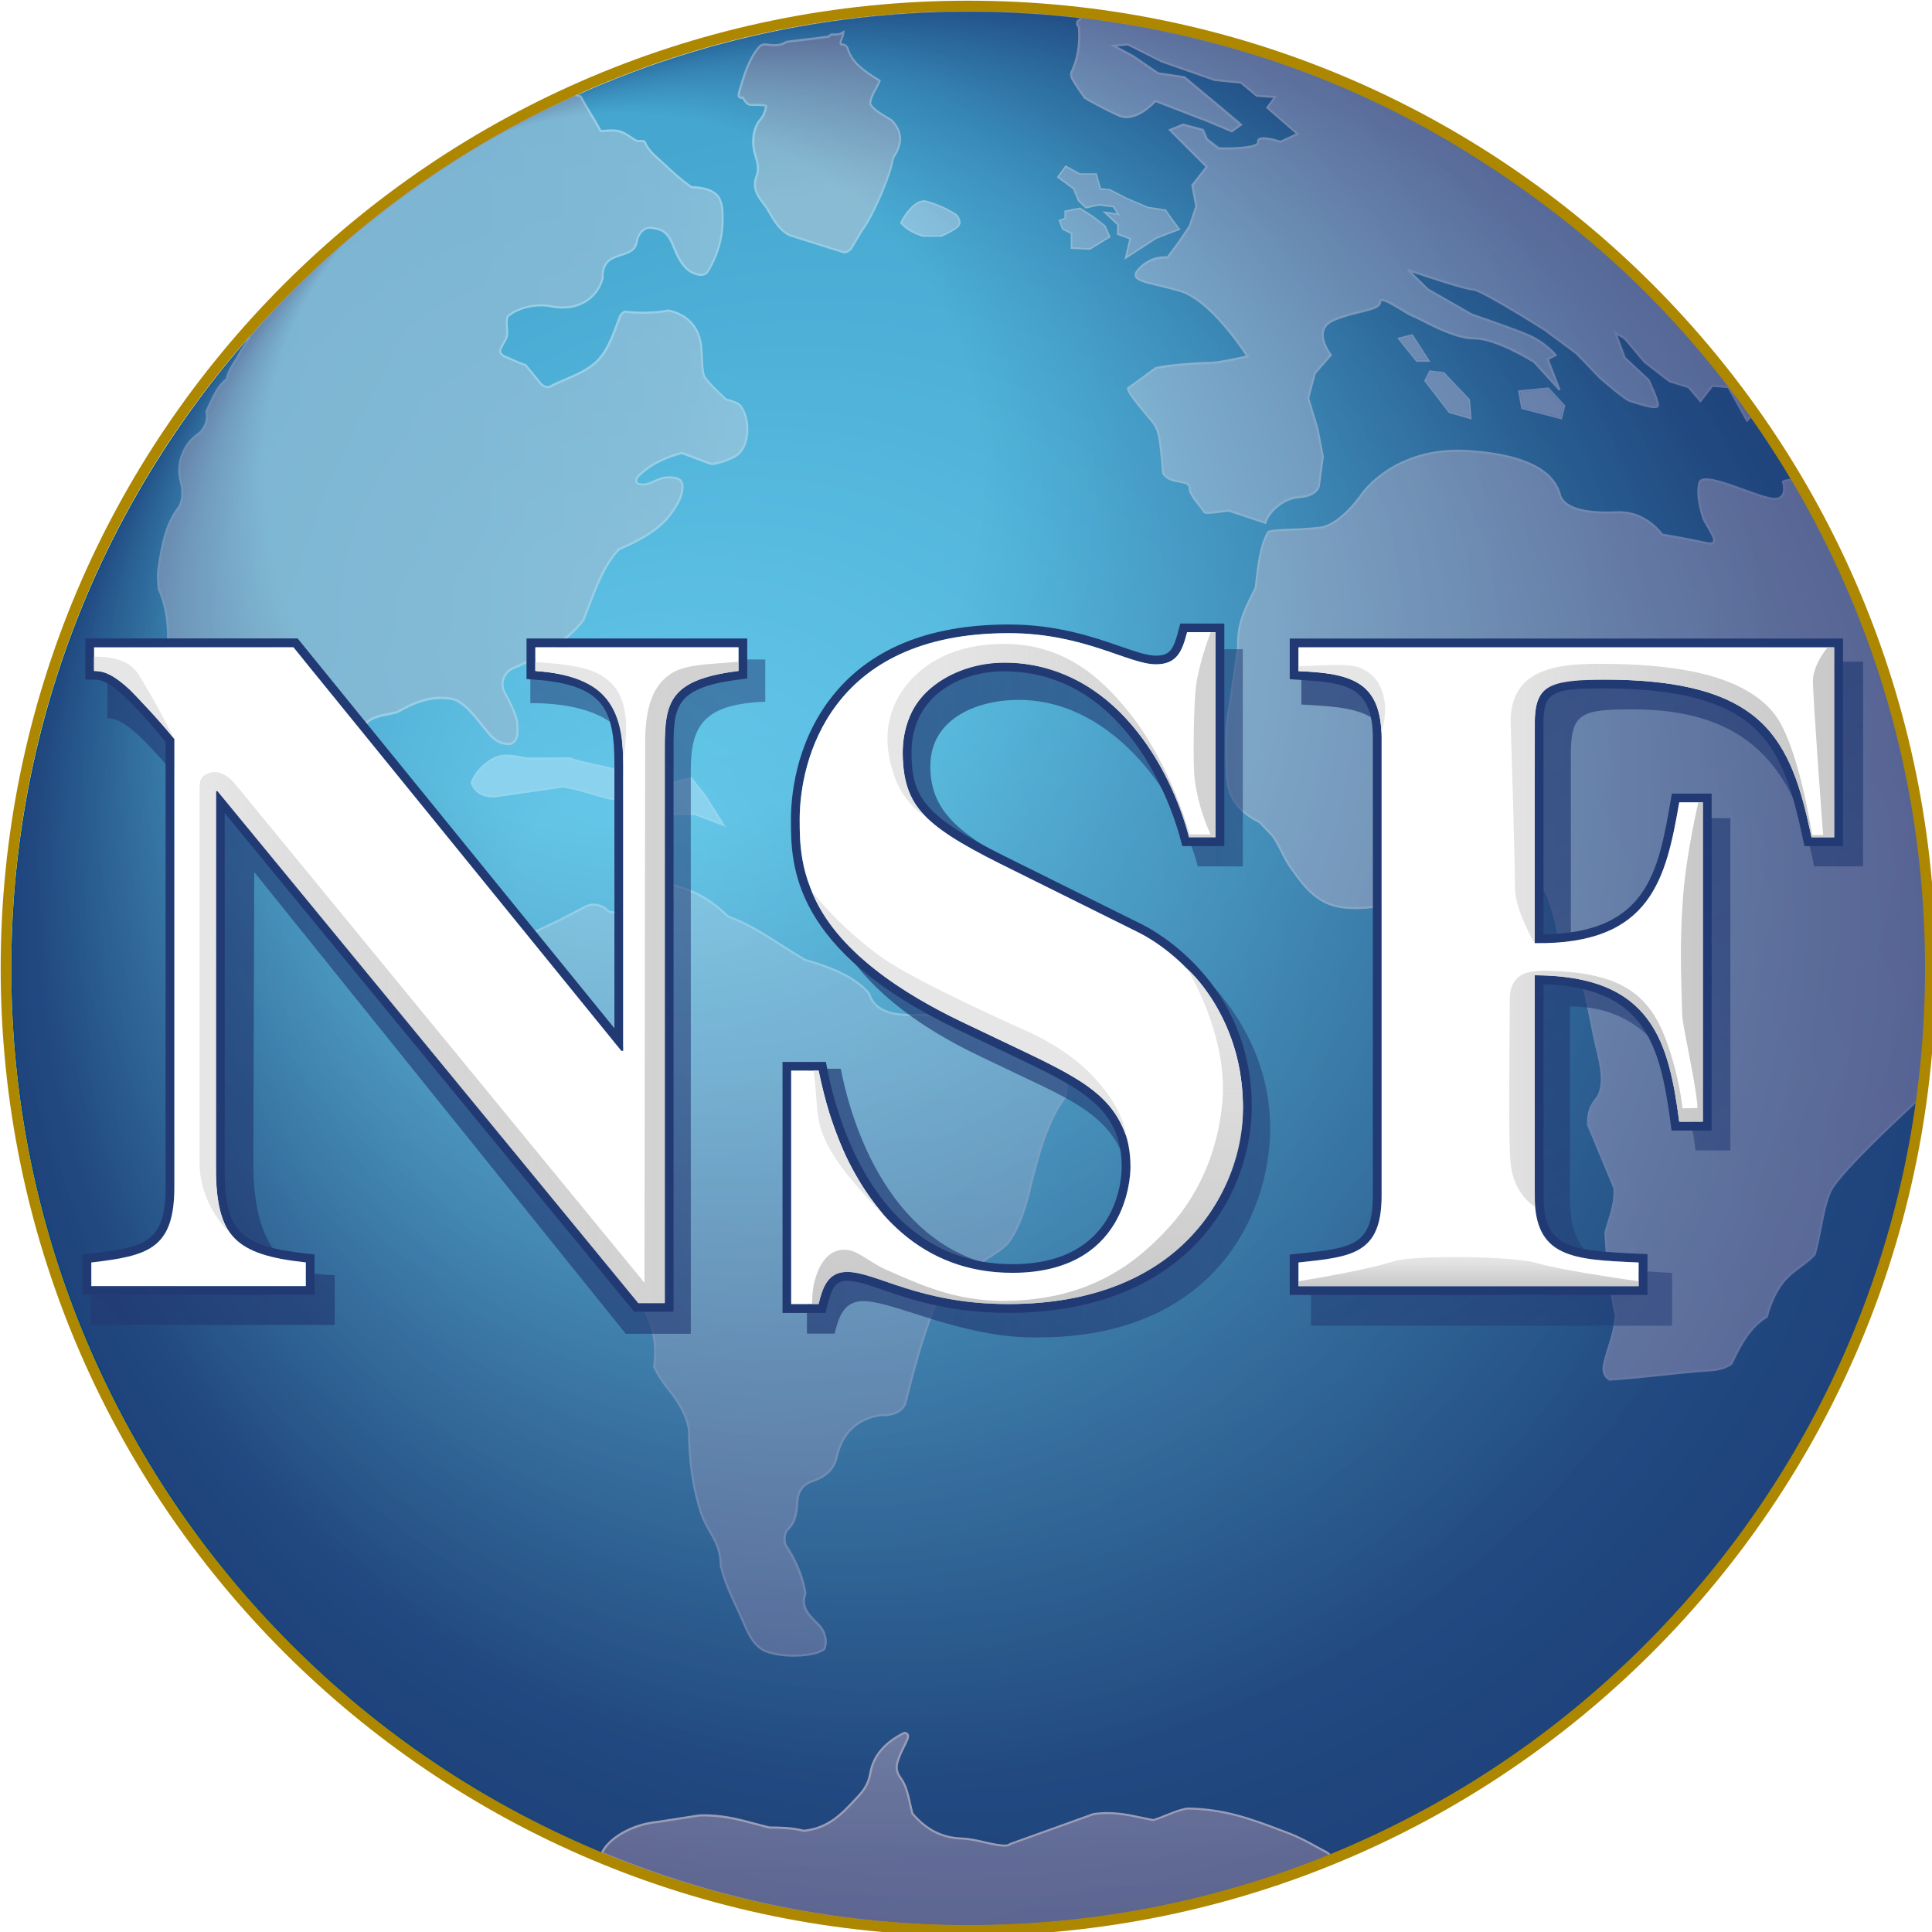 <?xml version="1.0" encoding="UTF-8" standalone="no"?>
<!-- Created with Inkscape (http://www.inkscape.org/) -->

<svg
   width="96.123mm"
   height="96.123mm"
   viewBox="0 0 96.123 96.123"
   version="1.1"
   id="svg1"
   xml:space="preserve"
   xmlns:xlink="http://www.w3.org/1999/xlink"
   xmlns="http://www.w3.org/2000/svg"
   xmlns:svg="http://www.w3.org/2000/svg"><defs
     id="defs1"><style
       id="style1">
      .cls-1 {
        fill: url(#linear-gradient-38);
      }

      .cls-1, .cls-2, .cls-3, .cls-4, .cls-5, .cls-6, .cls-7, .cls-8, .cls-9, .cls-10, .cls-11, .cls-12, .cls-13, .cls-14, .cls-15, .cls-16, .cls-17, .cls-18, .cls-19, .cls-20, .cls-21, .cls-22, .cls-23, .cls-24, .cls-25, .cls-26, .cls-27, .cls-28, .cls-29, .cls-30, .cls-31, .cls-32, .cls-33, .cls-34, .cls-35, .cls-36, .cls-37, .cls-38, .cls-39, .cls-40, .cls-41, .cls-42, .cls-43, .cls-44, .cls-45, .cls-46, .cls-47, .cls-48, .cls-49, .cls-50, .cls-51, .cls-52, .cls-53, .cls-54, .cls-55, .cls-56, .cls-57, .cls-58, .cls-59, .cls-60, .cls-61, .cls-62, .cls-63, .cls-64, .cls-65, .cls-66, .cls-67, .cls-68, .cls-69, .cls-70, .cls-71, .cls-72, .cls-73, .cls-74, .cls-75, .cls-76, .cls-77, .cls-78, .cls-79, .cls-80, .cls-81, .cls-82, .cls-83, .cls-84, .cls-85, .cls-86, .cls-87, .cls-88, .cls-89, .cls-90, .cls-91, .cls-92, .cls-93, .cls-94, .cls-95, .cls-96, .cls-97, .cls-98, .cls-99, .cls-100, .cls-101, .cls-102, .cls-103, .cls-104, .cls-105, .cls-106, .cls-107, .cls-108, .cls-109 {
        stroke-width: 0px;
      }

      .cls-2 {
        fill: url(#linear-gradient-12);
      }

      .cls-3, .cls-22 {
        fill: #99add2;
      }

      .cls-3, .cls-24, .cls-53, .cls-63, .cls-74 {
        opacity: .9;
      }

      .cls-4 {
        fill: url(#linear-gradient-17);
      }

      .cls-5 {
        fill: url(#linear-gradient-64);
        opacity: .7;
      }

      .cls-6 {
        fill: url(#linear-gradient-19);
      }

      .cls-7 {
        fill: url(#linear-gradient-33);
      }

      .cls-8 {
        fill: url(#linear-gradient);
      }

      .cls-9 {
        fill: url(#linear-gradient-62);
      }

      .cls-10 {
        fill: url(#linear-gradient-57);
      }

      .cls-11 {
        fill: #bcc8e1;
      }

      .cls-12 {
        fill: url(#linear-gradient-21);
      }

      .cls-13 {
        fill: url(#linear-gradient-6);
      }

      .cls-14 {
        fill: #90a6ce;
      }

      .cls-15 {
        fill: #223a73;
      }

      .cls-16 {
        fill: url(#linear-gradient-76);
      }

      .cls-17 {
        fill: url(#radial-gradient-8);
      }

      .cls-18 {
        fill: #b2daf4;
      }

      .cls-19 {
        fill: #e6e6e6;
      }

      .cls-110 {
        isolation: isolate;
      }

      .cls-20 {
        fill: url(#linear-gradient-42);
      }

      .cls-21 {
        fill: #bfcae3;
      }

      .cls-23 {
        fill: url(#linear-gradient-15);
      }

      .cls-24 {
        fill: url(#radial-gradient-7);
      }

      .cls-25 {
        fill: url(#linear-gradient-11);
      }

      .cls-26 {
        fill: url(#linear-gradient-81);
      }

      .cls-27 {
        fill: url(#linear-gradient-73);
      }

      .cls-28 {
        fill: #9a763c;
      }

      .cls-29 {
        fill: url(#linear-gradient-5);
      }

      .cls-30 {
        fill: url(#linear-gradient-31);
      }

      .cls-31 {
        fill: url(#linear-gradient-71);
      }

      .cls-32 {
        fill: #bac6e0;
      }

      .cls-33 {
        fill: url(#linear-gradient-58);
      }

      .cls-34 {
        fill: url(#linear-gradient-34);
      }

      .cls-35 {
        fill: url(#linear-gradient-41);
      }

      .cls-36 {
        fill: url(#linear-gradient-40);
      }

      .cls-37 {
        fill: url(#linear-gradient-13);
      }

      .cls-38 {
        fill: url(#linear-gradient-23);
      }

      .cls-39 {
        fill: url(#linear-gradient-25);
      }

      .cls-40 {
        fill: url(#linear-gradient-43);
      }

      .cls-41 {
        fill: url(#linear-gradient-16);
      }

      .cls-42 {
        fill: url(#linear-gradient-22);
      }

      .cls-43 {
        fill: url(#linear-gradient-54);
      }

      .cls-44 {
        fill: url(#linear-gradient-55);
      }

      .cls-45 {
        fill: #fff;
      }

      .cls-46 {
        fill: url(#linear-gradient-35);
      }

      .cls-47 {
        fill: url(#linear-gradient-50);
      }

      .cls-48 {
        fill: url(#linear-gradient-32);
      }

      .cls-49 {
        fill: url(#linear-gradient-60);
      }

      .cls-50 {
        fill: url(#linear-gradient-59);
      }

      .cls-51 {
        fill: url(#linear-gradient-20);
      }

      .cls-52 {
        fill: url(#linear-gradient-14);
      }

      .cls-53 {
        fill: url(#linear-gradient-65);
      }

      .cls-54 {
        fill: url(#linear-gradient-67);
      }

      .cls-54, .cls-70 {
        opacity: .3;
      }

      .cls-55 {
        fill: url(#linear-gradient-52);
      }

      .cls-56 {
        fill: url(#linear-gradient-45);
      }

      .cls-57 {
        fill: url(#radial-gradient-10);
        mix-blend-mode: overlay;
        opacity: .55;
      }

      .cls-58 {
        fill: #9b773d;
      }

      .cls-59 {
        fill: url(#linear-gradient-7);
      }

      .cls-60 {
        fill: url(#linear-gradient-39);
      }

      .cls-61 {
        fill: url(#linear-gradient-3);
      }

      .cls-62 {
        fill: url(#radial-gradient-3);
        opacity: .8;
      }

      .cls-63 {
        fill: url(#radial-gradient-5);
      }

      .cls-64 {
        fill: url(#linear-gradient-77);
      }

      .cls-65 {
        fill: url(#linear-gradient-69);
      }

      .cls-66 {
        fill: #bbdef6;
      }

      .cls-67 {
        fill: url(#linear-gradient-9);
      }

      .cls-68 {
        fill: url(#linear-gradient-27);
      }

      .cls-69 {
        fill: url(#radial-gradient);
      }

      .cls-70 {
        fill: url(#radial-gradient-2);
        mix-blend-mode: luminosity;
      }

      .cls-71 {
        fill: url(#linear-gradient-63);
        opacity: .45;
      }

      .cls-72 {
        fill: url(#linear-gradient-53);
      }

      .cls-73 {
        fill: #9b9db7;
      }

      .cls-74 {
        fill: url(#radial-gradient-9);
      }

      .cls-75 {
        fill: url(#linear-gradient-36);
      }

      .cls-76 {
        fill: #a5b6d7;
      }

      .cls-77 {
        fill: url(#linear-gradient-48);
      }

      .cls-78 {
        fill: url(#linear-gradient-2);
        mix-blend-mode: multiply;
        opacity: .27;
      }

      .cls-79 {
        fill: url(#linear-gradient-49);
      }

      .cls-80 {
        fill: url(#linear-gradient-8);
      }

      .cls-81 {
        fill: url(#linear-gradient-47);
      }

      .cls-82 {
        fill: url(#linear-gradient-24);
      }

      .cls-83 {
        fill: url(#linear-gradient-26);
      }

      .cls-84 {
        fill: url(#linear-gradient-61);
      }

      .cls-85 {
        fill: url(#linear-gradient-18);
      }

      .cls-86 {
        fill: url(#linear-gradient-51);
      }

      .cls-87 {
        fill: url(#linear-gradient-30);
      }

      .cls-88 {
        fill: #ad8700;
      }

      .cls-89 {
        fill: url(#linear-gradient-44);
      }

      .cls-90 {
        fill: url(#linear-gradient-68);
      }

      .cls-91 {
        fill: url(#linear-gradient-72);
      }

      .cls-92 {
        fill: url(#linear-gradient-29);
      }

      .cls-93 {
        fill: url(#linear-gradient-46);
      }

      .cls-94 {
        fill: url(#radial-gradient-6);
      }

      .cls-95 {
        fill: url(#linear-gradient-28);
      }

      .cls-96 {
        fill: url(#linear-gradient-56);
      }

      .cls-97 {
        fill: url(#linear-gradient-10);
      }

      .cls-98 {
        fill: url(#linear-gradient-66);
        opacity: .25;
      }

      .cls-99 {
        fill: url(#linear-gradient-70);
      }

      .cls-100 {
        fill: url(#linear-gradient-78);
      }

      .cls-101 {
        fill: url(#linear-gradient-74);
      }

      .cls-102 {
        fill: #91a7cf;
      }

      .cls-103 {
        fill: url(#linear-gradient-4);
      }

      .cls-104 {
        fill: url(#linear-gradient-37);
      }

      .cls-105 {
        fill: url(#linear-gradient-80);
      }

      .cls-106 {
        fill: #9ed3f2;
      }

      .cls-107 {
        fill: url(#radial-gradient-4);
      }

      .cls-108 {
        fill: url(#linear-gradient-79);
      }

      .cls-109 {
        fill: url(#linear-gradient-75);
      }
    </style><radialGradient
       id="radial-gradient"
       cx="261.38"
       cy="261.66"
       fx="187.15"
       fy="244.93"
       r="189.91"
       gradientUnits="userSpaceOnUse"><stop
         offset=".09"
         stop-color="#60bfec"
         id="stop336" /><stop
         offset=".55"
         stop-color="#217ab5"
         id="stop337" /><stop
         offset=".82"
         stop-color="#005699"
         id="stop338" /></radialGradient><radialGradient
       id="radial-gradient-2"
       cx="258.03"
       cy="261.97"
       fx="204.68"
       fy="103.28"
       r="198.75"
       gradientUnits="userSpaceOnUse"><stop
         offset=".32"
         stop-color="#0fb3e8"
         id="stop339" /><stop
         offset=".48"
         stop-color="#0a85b8"
         id="stop340" /><stop
         offset=".67"
         stop-color="#045182"
         id="stop341" /><stop
         offset=".81"
         stop-color="#013160"
         id="stop342" /><stop
         offset=".89"
         stop-color="#002554"
         id="stop343" /></radialGradient><radialGradient
       id="radial-gradient-3"
       cx="195.38"
       cy="195.97"
       fx="195.38"
       fy="195.97"
       r="280.11"
       gradientUnits="userSpaceOnUse"><stop
         offset="0"
         stop-color="#cdd5e9"
         id="stop344" /><stop
         offset=".08"
         stop-color="#c3cde4"
         id="stop345" /><stop
         offset=".49"
         stop-color="#99aed1"
         id="stop346" /><stop
         offset=".81"
         stop-color="#7f9ac6"
         id="stop347" /><stop
         offset="1"
         stop-color="#7693c2"
         id="stop348" /></radialGradient><linearGradient
       id="linear-gradient-63"
       x1="109.23"
       y1="172.82"
       x2="219.88"
       y2="172.82"
       gradientUnits="userSpaceOnUse"><stop
         offset="0"
         stop-color="#727599"
         id="stop349" /><stop
         offset=".54"
         stop-color="#73769a"
         id="stop350" /><stop
         offset=".73"
         stop-color="#7a7d9f"
         id="stop351" /><stop
         offset=".87"
         stop-color="#8688a7"
         id="stop352" /><stop
         offset=".98"
         stop-color="#9799b4"
         id="stop353" /><stop
         offset="1"
         stop-color="#9b9db7"
         id="stop354" /></linearGradient><radialGradient
       id="radial-gradient-4"
       cx="197.19"
       cy="196.22"
       fx="197.19"
       fy="196.22"
       r="280.11"
       gradientUnits="userSpaceOnUse"><stop
         offset="0"
         stop-color="#cdd5e9"
         id="stop355" /><stop
         offset=".08"
         stop-color="#c3cde4"
         id="stop356" /><stop
         offset=".49"
         stop-color="#99aed1"
         id="stop357" /><stop
         offset=".81"
         stop-color="#7f9ac6"
         id="stop358" /><stop
         offset="1"
         stop-color="#7693c2"
         id="stop359" /></radialGradient><linearGradient
       id="linear-gradient-64"
       x1="260.93"
       y1="404.53"
       x2="260.93"
       y2="439.76"
       gradientUnits="userSpaceOnUse"><stop
         offset="0"
         stop-color="#b9bbcd"
         id="stop360" /><stop
         offset=".09"
         stop-color="#b4b6c9"
         id="stop361" /><stop
         offset=".66"
         stop-color="#9a9db6"
         id="stop362" /><stop
         offset="1"
         stop-color="#9194b0"
         id="stop363" /></linearGradient><radialGradient
       id="radial-gradient-5"
       cx="195.38"
       cy="195.97"
       fx="195.38"
       fy="195.97"
       r="280.1"
       gradientUnits="userSpaceOnUse"><stop
         offset="0"
         stop-color="#cdd5e9"
         id="stop364" /><stop
         offset=".08"
         stop-color="#c3cde4"
         id="stop365" /><stop
         offset=".49"
         stop-color="#99aed1"
         id="stop366" /><stop
         offset=".81"
         stop-color="#7f9ac6"
         id="stop367" /><stop
         offset="1"
         stop-color="#7693c2"
         id="stop368" /></radialGradient><linearGradient
       id="linear-gradient-65"
       x1="237.3"
       y1="128.66"
       x2="230.76"
       y2="83.77"
       gradientUnits="userSpaceOnUse"><stop
         offset=".28"
         stop-color="#9b9db7"
         id="stop369" /><stop
         offset=".59"
         stop-color="#8285a5"
         id="stop370" /><stop
         offset=".85"
         stop-color="#73769b"
         id="stop371" /></linearGradient><radialGradient
       id="radial-gradient-6"
       cx="195.38"
       cy="195.97"
       fx="195.38"
       fy="195.97"
       r="280.11"
       gradientUnits="userSpaceOnUse"><stop
         offset="0"
         stop-color="#cdd5e9"
         id="stop372" /><stop
         offset=".08"
         stop-color="#c3cde4"
         id="stop373" /><stop
         offset=".49"
         stop-color="#99aed1"
         id="stop374" /><stop
         offset=".81"
         stop-color="#7f9ac6"
         id="stop375" /><stop
         offset="1"
         stop-color="#7693c2"
         id="stop376" /></radialGradient><radialGradient
       id="radial-gradient-7"
       cx="195.39"
       cy="195.98"
       fx="195.39"
       fy="195.98"
       r="280.1"
       gradientUnits="userSpaceOnUse"><stop
         offset="0"
         stop-color="#cdd5e9"
         id="stop377" /><stop
         offset=".08"
         stop-color="#c3cde4"
         id="stop378" /><stop
         offset=".49"
         stop-color="#99aed1"
         id="stop379" /><stop
         offset=".81"
         stop-color="#7f9ac6"
         id="stop380" /><stop
         offset="1"
         stop-color="#7693c2"
         id="stop381" /></radialGradient><radialGradient
       id="radial-gradient-8"
       cx="195.22"
       cy="200.95"
       fx="195.22"
       fy="200.95"
       r="277.96"
       gradientUnits="userSpaceOnUse"><stop
         offset="0"
         stop-color="#cdd5e9"
         id="stop382" /><stop
         offset=".08"
         stop-color="#c3cde4"
         id="stop383" /><stop
         offset=".49"
         stop-color="#99aed1"
         id="stop384" /><stop
         offset=".81"
         stop-color="#7f9ac6"
         id="stop385" /><stop
         offset="1"
         stop-color="#7693c2"
         id="stop386" /></radialGradient><linearGradient
       id="linear-gradient-66"
       x1="311.79"
       y1="283.28"
       x2="453.72"
       y2="210.77"
       gradientUnits="userSpaceOnUse"><stop
         offset=".28"
         stop-color="#9b9db7"
         id="stop387" /><stop
         offset=".68"
         stop-color="#8285a5"
         id="stop388" /><stop
         offset="1"
         stop-color="#73769b"
         id="stop389" /></linearGradient><radialGradient
       id="radial-gradient-9"
       cx="195.38"
       cy="195.97"
       fx="195.38"
       fy="195.97"
       r="280.11"
       gradientUnits="userSpaceOnUse"><stop
         offset="0"
         stop-color="#cdd5e9"
         id="stop390" /><stop
         offset=".08"
         stop-color="#c3cde4"
         id="stop391" /><stop
         offset=".49"
         stop-color="#99aed1"
         id="stop392" /><stop
         offset=".81"
         stop-color="#7f9ac6"
         id="stop393" /><stop
         offset="1"
         stop-color="#7693c2"
         id="stop394" /></radialGradient><linearGradient
       id="linear-gradient-67"
       x1="212.88"
       y1="224.63"
       x2="212.88"
       y2="422.79"
       gradientUnits="userSpaceOnUse"><stop
         offset=".28"
         stop-color="#60bfec"
         id="stop395" /><stop
         offset=".45"
         stop-color="#63a0cb"
         id="stop396" /><stop
         offset=".68"
         stop-color="#677aa3"
         id="stop397" /><stop
         offset=".8"
         stop-color="#696c94"
         id="stop398" /></linearGradient><linearGradient
       id="linear-gradient-68"
       x1="182.7"
       y1="222.76"
       x2="182.7"
       y2="420.92"
       gradientUnits="userSpaceOnUse"><stop
         offset=".28"
         stop-color="#9ed3f2"
         id="stop399" /><stop
         offset=".36"
         stop-color="#9cc9e7"
         id="stop400" /><stop
         offset=".68"
         stop-color="#94a2bf"
         id="stop401" /><stop
         offset=".85"
         stop-color="#9194b0"
         id="stop402" /></linearGradient><linearGradient
       id="linear-gradient-69"
       x1="109.03"
       y1="267.32"
       x2="280.01"
       y2="267.32"
       gradientUnits="userSpaceOnUse"><stop
         offset="0"
         stop-color="#8da4cd"
         id="stop403" /><stop
         offset=".77"
         stop-color="#99add2"
         id="stop404" /></linearGradient><linearGradient
       id="linear-gradient-70"
       x1="307.31"
       y1="218.02"
       x2="420.55"
       y2="187.68"
       gradientUnits="userSpaceOnUse"><stop
         offset="0"
         stop-color="#bfcae3"
         id="stop405" /><stop
         offset=".26"
         stop-color="#b8c4e0"
         id="stop406" /><stop
         offset=".63"
         stop-color="#a5b6d7"
         id="stop407" /><stop
         offset="1"
         stop-color="#8da4cd"
         id="stop408" /></linearGradient><linearGradient
       id="linear-gradient-71"
       x1="287.33"
       y1="133.24"
       x2="400.35"
       y2="113.31"
       gradientUnits="userSpaceOnUse"><stop
         offset="0"
         stop-color="#bac6e0"
         id="stop409" /><stop
         offset=".28"
         stop-color="#b3c1dd"
         id="stop410" /><stop
         offset=".68"
         stop-color="#a0b3d5"
         id="stop411" /><stop
         offset="1"
         stop-color="#8da4cd"
         id="stop412" /></linearGradient><radialGradient
       id="radial-gradient-10"
       cx="264.44"
       cy="263.52"
       fx="157.45"
       fy="115.07"
       r="185.79"
       gradientUnits="userSpaceOnUse"><stop
         offset=".36"
         stop-color="#7ad2e8"
         id="stop413" /><stop
         offset=".46"
         stop-color="#6cb4d0"
         id="stop414" /><stop
         offset=".72"
         stop-color="#4f739c"
         id="stop415" /><stop
         offset=".9"
         stop-color="#3d4a7c"
         id="stop416" /><stop
         offset="1"
         stop-color="#373b70"
         id="stop417" /></radialGradient><linearGradient
       id="linear-gradient-72"
       x1="97.28"
       y1="326.07"
       x2="212.91"
       y2="207.29"
       gradientUnits="userSpaceOnUse"><stop
         offset="0"
         stop-color="#223a73"
         stop-opacity=".7"
         id="stop418" /><stop
         offset=".44"
         stop-color="#223a73"
         stop-opacity=".64"
         id="stop419" /><stop
         offset="1"
         stop-color="#223a73"
         stop-opacity=".5"
         id="stop420" /></linearGradient><linearGradient
       id="linear-gradient-73"
       x1="235.5"
       y1="266.68"
       x2="322.67"
       y2="266.68"
       gradientUnits="userSpaceOnUse"><stop
         offset="0"
         stop-color="#223a73"
         stop-opacity=".7"
         id="stop421" /><stop
         offset=".44"
         stop-color="#223a73"
         stop-opacity=".64"
         id="stop422" /><stop
         offset="1"
         stop-color="#223a73"
         stop-opacity=".5"
         id="stop423" /></linearGradient><linearGradient
       id="linear-gradient-74"
       x1="401.47"
       y1="319.34"
       x2="344.97"
       y2="195.29"
       gradientUnits="userSpaceOnUse"><stop
         offset="0"
         stop-color="#223a73"
         stop-opacity=".5"
         id="stop424" /><stop
         offset=".56"
         stop-color="#223a73"
         stop-opacity=".64"
         id="stop425" /><stop
         offset="1"
         stop-color="#223a73"
         stop-opacity=".7"
         id="stop426" /></linearGradient><linearGradient
       id="linear-gradient-75"
       x1="215.8"
       y1="264.65"
       x2="118.4"
       y2="264.65"
       gradientUnits="userSpaceOnUse"><stop
         offset=".09"
         stop-color="#bfbfbf"
         stop-opacity=".7"
         id="stop427" /><stop
         offset=".25"
         stop-color="#c1c1c1"
         stop-opacity=".72"
         id="stop428" /><stop
         offset=".47"
         stop-color="#c9c9c9"
         stop-opacity=".78"
         id="stop429" /><stop
         offset=".72"
         stop-color="#d5d5d5"
         stop-opacity=".87"
         id="stop430" /><stop
         offset="1"
         stop-color="#e6e6e6"
         id="stop431" /></linearGradient><linearGradient
       id="linear-gradient-76"
       x1="116.81"
       y1="321.76"
       x2="116.81"
       y2="317.78"
       gradientUnits="userSpaceOnUse"><stop
         offset="0"
         stop-color="#b2b2b2"
         stop-opacity=".7"
         id="stop432" /><stop
         offset=".04"
         stop-color="#b5b5b5"
         stop-opacity=".72"
         id="stop433" /><stop
         offset=".34"
         stop-color="#cacaca"
         stop-opacity=".84"
         id="stop434" /><stop
         offset=".61"
         stop-color="#d9d9d9"
         stop-opacity=".93"
         id="stop435" /><stop
         offset=".84"
         stop-color="#e2e2e2"
         stop-opacity=".98"
         id="stop436" /><stop
         offset="1"
         stop-color="#e6e6e6"
         id="stop437" /></linearGradient><linearGradient
       id="linear-gradient-77"
       x1="355.27"
       y1="321.71"
       x2="355.27"
       y2="316.22"
       xlink:href="#linear-gradient-76" /><linearGradient
       id="linear-gradient-78"
       x1="272.46"
       y1="326.17"
       x2="272.46"
       y2="262.42"
       xlink:href="#linear-gradient-76" /><linearGradient
       id="linear-gradient-79"
       x1="308.05"
       y1="218.14"
       x2="250.13"
       y2="218.14"
       gradientUnits="userSpaceOnUse"><stop
         offset="0"
         stop-color="#bfbfbf"
         stop-opacity=".7"
         id="stop438" /><stop
         offset=".3"
         stop-color="#cfcfcf"
         stop-opacity=".82"
         id="stop439" /><stop
         offset=".59"
         stop-color="#dbdbdb"
         stop-opacity=".92"
         id="stop440" /><stop
         offset=".83"
         stop-color="#e3e3e3"
         stop-opacity=".98"
         id="stop441" /><stop
         offset="1"
         stop-color="#e6e6e6"
         id="stop442" /></linearGradient><linearGradient
       id="linear-gradient-80"
       x1="398.89"
       y1="268.78"
       x2="353.69"
       y2="268.78"
       xlink:href="#linear-gradient-76" /><linearGradient
       id="linear-gradient-81"
       x1="424.54"
       y1="229.49"
       x2="353.67"
       y2="229.49"
       xlink:href="#linear-gradient-76" /></defs><g
     id="layer1"
     transform="translate(-56.615,-100.249)"><g
       id="g565"
       style="isolation:isolate"
       transform="matrix(0.265,0,0,0.265,35.533,78.998)"><g
         id="g543"><g
           id="g542"><path
             class="cls-45"
             d="m 441.29,261.96 c 0,99.39 -80.58,179.96 -179.97,179.96 -99.39,0 -179.95,-80.58 -179.95,-179.96 0,-99.38 80.57,-179.95 179.95,-179.95 99.38,0 179.97,80.57 179.97,179.95 z"
             id="path509" /><path
             class="cls-69"
             d="m 441.08,262.1 c 0,99.25 -80.45,179.7 -179.7,179.7 -99.25,0 -179.7,-80.45 -179.7,-179.7 0,-99.25 80.46,-179.7 179.7,-179.7 99.24,0 179.7,80.45 179.7,179.7 z"
             id="path510"
             style="fill:url(#radial-gradient)" /><circle
             class="cls-70"
             cx="261.38"
             cy="261.97"
             r="179.7"
             id="circle510"
             style="fill:url(#radial-gradient-2)" /><g
             id="g541"><g
               id="g525"><g
                 id="g518"><path
                   class="cls-62"
                   d="m 174.8,255.75 c 4,0.63 6.57,-1.43 9.39,-2.59 l 5.31,-2.77 c 1.44,-0.78 3.4,-0.18 4.19,0.87 1.82,0.76 3.4,-0.34 4.18,-1.45 0.86,-1.21 2.23,-1.96 3.5,-3.12 1.17,-0.12 2.69,-0.12 3.86,-0.47 4.62,0.99 8.02,3.08 10.98,6.01 5.35,1.93 9.59,5.33 14.44,8.13 4.74,1.4 9.32,3.1 12.06,6.33 0.93,3.05 3.88,4.02 7.51,4.04 2.89,0.02 5.77,-0.09 8.33,0.37 2.28,1.02 3.99,2.76 6.79,3.78 1.61,0.05 3.6,0.27 5.98,0.79 2.9,1.87 6.17,4.22 8.31,7.58 0.3,0.47 0.19,2.47 -0.13,2.92 -3.51,4.74 -5.12,11.26 -6.77,17.92 -0.78,3.18 -1.83,6.24 -3.37,8.66 -1.22,1.92 -3.36,2.88 -5.2,4.19 -2.77,1.98 -6.15,3.4 -8.08,5.76 -2.76,6.64 -4.72,13.43 -6.5,20.7 -0.42,1.75 -2.51,2.59 -4.69,2.46 -4.59,0.69 -7.31,3.58 -8.25,7.86 -0.56,2.52 -2.4,3.85 -4.75,4.61 -1.67,0.53 -2.59,2.01 -2.67,3.92 -0.1,2.13 -0.47,3.71 -1.55,4.81 -0.58,0.59 -1.08,1.42 -0.7,3.08 1.51,2.34 3.17,5.28 3.77,9.25 -1.08,2.83 1.26,4.54 2.6,5.95 0.94,0.97 1.63,2.86 0.94,4.48 -0.85,0.58 -1.85,0.84 -2.95,1.01 -2.58,0.38 -5.34,0.2 -7.49,-0.44 -2.5,-0.74 -3.65,-3.07 -4.65,-5.44 -1.47,-3.53 -3.39,-6.8 -4.34,-10.86 0.04,-4.38 -2.53,-6.43 -3.58,-9.56 -1.58,-4.72 -2.34,-9.97 -2.35,-15.86 -0.54,-3.19 -2.14,-5.43 -3.74,-7.51 -1.06,-1.36 -2.06,-2.64 -2.82,-4.43 0.74,-4.64 -0.58,-8.52 -2.41,-11.81 l -1,-9.08 c -1.59,-2.84 -4.65,-4.03 -7.19,-5.73 -2.02,-1.35 -4.45,-2.25 -6.77,-3.3 -3.17,-2.33 -4.44,-6.39 -5.9,-10.32 -0.99,-2.68 -2.65,-4.73 -3.94,-7.1 -0.37,-3.37 0.44,-5.84 0.58,-8.81 0.06,-1.53 0.16,-3.38 0.25,-4.89 1.32,-1.69 2.58,-3.24 2.99,-5.45 0.58,-3.17 -0.39,-5.67 -2.08,-7.09 -0.67,-0.56 -1.56,-0.78 -2.57,-0.86 -4.9,-0.37 -8.22,-2.44 -11.44,-4.39 -1.03,-0.63 -2.21,-1.05 -2.96,-1.92 -3.47,-4.18 -8.19,-7.02 -13.99,-8.44 -4.71,-2.99 -10.72,-4 -15.66,-6.4 -3.56,-1.73 -5.23,-5.46 -6.51,-9.73 -0.69,-2.29 -1.92,-4.26 -4.42,-4.92 -3.13,-2.19 -5.15,-5.72 -5.56,-10.74 -0.8,-2.65 -2.54,-4.31 -3.53,-6.69 -0.45,-1.09 -0.37,-2.28 -0.02,-3.35 1.54,-4.63 0.97,-10.91 -0.85,-14.92 -0.12,-1.3 -0.23,-2.57 -0.05,-3.86 0.66,-4.57 1.48,-8.44 3.73,-11.36 0.82,-1.05 0.93,-3.23 0.51,-4.67 -1.12,-3.87 0.61,-7.41 3.08,-9.11 1.33,-0.93 2.09,-2.66 1.67,-4.32 1.18,-2.46 2.02,-4.73 3.82,-6.05 0.35,-1.88 1.53,-3.16 2.29,-4.65 3.51,-6.86 8.99,-12.35 14.51,-17.21 4.22,-3.72 8.25,-7.1 12.81,-10.47 l 8.47,-6.55 12.35,-7.56 c 4.3,-2.43 8.69,-4.69 13.46,-6.59 0.74,-0.29 1.52,-0.35 2.48,-0.28 0.9,2.37 2.56,4.16 3.82,6.66 1.03,-0.04 2.45,-0.25 3.56,0.06 1.24,0.36 2.18,1.26 3.12,1.72 0.57,0.28 1.44,-0.17 1.67,0.39 0.49,1.27 1.56,2.24 2.61,3.17 1.92,1.71 3.76,3.62 6.14,5.21 2.43,-0.02 4.69,0.76 5.28,2.32 0.28,0.76 0.41,1.2 0.42,1.38 0.5,5.3 -0.87,9.09 -2.69,12.1 -0.35,0.59 -1.02,0.74 -1.7,0.61 -2.14,-0.41 -3.27,-2.12 -4.11,-3.85 -0.71,-1.49 -1.16,-3.35 -2.5,-4.25 -0.7,-0.47 -1.56,-0.6 -2.31,-0.71 -1.34,-0.18 -2.32,1.04 -2.6,2.11 -0.19,0.69 -0.22,1.33 -0.82,1.89 -1.16,1.06 -3.2,1.11 -4.46,2.08 -0.89,0.68 -1.37,1.99 -1.23,3.28 -1.04,4.05 -4.98,6.37 -9.73,5.36 -2.78,-0.58 -6.32,0.28 -8.15,1.93 -0.42,1.31 0.19,2.63 -0.17,3.87 -0.14,0.51 -1.07,1.87 -1.19,2.37 -0.18,0.76 0.61,1.17 1.19,1.4 1.11,0.44 2.21,1.06 3.54,1.45 l 2.87,3.52 c 0.4,0.42 1.23,0.79 1.64,0.58 2.91,-1.52 6.39,-2.44 8.77,-4.66 2.21,-2.05 3.25,-5.34 4.43,-8.48 0.18,-0.45 0.73,-1 1.08,-0.95 2.72,0.35 5.84,0.21 8,-0.22 3.31,0.66 5.25,2.64 5.98,5.44 0.54,2.12 0.15,4.93 0.77,6.92 1.14,1.62 2.57,2.87 4.1,4.32 0.91,0.35 2.24,0.47 2.87,1.4 1.78,2.64 1.56,7.83 -1.2,9.3 -1.14,0.6 -2.47,1.13 -4.26,1.44 -1.65,-0.47 -3.48,-1.32 -5.73,-2.07 -3.03,0.75 -5.99,2.17 -8.17,4.34 -0.33,0.31 -0.66,1.23 0.08,1.44 1.46,0.42 2.57,-0.39 3.8,-0.86 1.06,-0.42 2.31,-0.49 3.52,-0.13 0.49,0.15 0.88,0.68 0.91,1.32 0.07,1.99 -1,3.54 -1.88,4.86 -2.23,3.35 -5.98,5.32 -9.99,7.05 -3.28,3.34 -4.83,8.63 -6.73,13.32 -3.23,4.23 -8.08,6.84 -13.32,9.1 -1.3,0.57 -2.44,2.56 -1.54,4.31 0.9,1.73 1.87,3.42 2.46,5.62 0,1.05 0.18,2.24 -0.14,3.08 -0.22,0.57 -0.8,1.15 -1.29,1.16 -2.76,0.06 -3.93,-2.04 -5.25,-3.65 -1.45,-1.75 -2.82,-3.66 -5.02,-4.7 -4.32,-1 -7.91,0.69 -10.85,2.38 -1.88,0.5 -4.23,0.62 -5.63,1.88 -0.59,0.54 -0.58,1.42 -0.65,2.19 -0.24,2.99 -0.83,5.63 -2.08,7.77 -0.55,0.97 -0.43,2.35 -0.51,3.59 l 0.05,3.85 c 0.37,0.97 0.53,1.96 1.24,2.56 0.6,0.52 1.85,0.93 2.66,0.27 1.82,-1.5 3.08,-3.84 5.86,-4.47 0.95,0.3 1.94,0.41 2.81,0.28 1.66,0.25 2.25,1.53 2.75,2.6 0.87,1.88 0.14,4.06 -0.47,5.72 -0.19,0.51 -0.26,1.29 0.1,1.5 0.93,0.52 1.9,0.07 2.8,-0.06 1.89,-0.25 2.4,1.25 3.49,1.94"
                   id="path511"
                   style="fill:url(#radial-gradient-3)" /><path
                   class="cls-71"
                   d="m 145.94,247.54 c -4.71,-2.99 -10.72,-4 -15.66,-6.4 -3.56,-1.73 -5.23,-5.46 -6.51,-9.73 -0.69,-2.29 -1.92,-4.26 -4.42,-4.92 -3.13,-2.19 -5.15,-5.72 -5.56,-10.74 -0.8,-2.65 -2.54,-4.31 -3.53,-6.69 -0.45,-1.09 -0.37,-2.28 -0.02,-3.35 1.54,-4.63 0.97,-10.91 -0.85,-14.92 -0.12,-1.3 -0.23,-2.57 -0.05,-3.86 0.66,-4.57 1.48,-8.44 3.73,-11.36 0.82,-1.05 0.93,-3.23 0.51,-4.67 -1.12,-3.87 0.61,-7.41 3.08,-9.11 1.33,-0.93 2.09,-2.66 1.67,-4.32 1.18,-2.46 2.02,-4.73 3.82,-6.05 0.35,-1.88 1.53,-3.16 2.29,-4.65 3.51,-6.86 8.99,-12.35 14.51,-17.21 4.22,-3.72 8.25,-7.1 12.81,-10.47 l 8.47,-6.55 12.35,-7.56 c 4.3,-2.43 8.69,-4.69 13.46,-6.59 0.74,-0.29 1.52,-0.35 2.48,-0.28 0.9,2.37 2.56,4.16 3.82,6.66 1.03,-0.04 2.45,-0.25 3.56,0.06 1.24,0.36 2.18,1.26 3.12,1.72 0.57,0.28 1.44,-0.17 1.67,0.39 0.49,1.27 1.56,2.24 2.61,3.17 1.92,1.71 3.76,3.62 6.14,5.21 2.43,-0.02 4.69,0.76 5.28,2.32 0.28,0.76 0.41,1.2 0.42,1.38 0.49,5.2 -0.81,8.95 -2.59,11.93 -0.48,0.56 -0.68,0.82 -1.74,0.79 -2.18,-0.39 -3.32,-2.11 -4.16,-3.86 -0.71,-1.49 -1.16,-3.35 -2.5,-4.25 -0.7,-0.47 -1.56,-0.6 -2.31,-0.71 -1.34,-0.18 -2.32,1.04 -2.6,2.11 -0.19,0.69 -0.22,1.33 -0.82,1.89 -1.16,1.06 -3.2,1.11 -4.46,2.08 -0.89,0.68 -1.37,1.99 -1.23,3.28 -1.04,4.05 -4.98,6.37 -9.73,5.36 -2.78,-0.58 -6.32,0.28 -8.15,1.93 -0.42,1.31 0.19,2.63 -0.17,3.87 -0.14,0.51 -1.07,1.87 -1.19,2.37 -0.18,0.76 0.61,1.17 1.19,1.4 1.11,0.44 2.21,1.06 3.54,1.45 l 2.87,3.52 c 0.4,0.42 1.23,0.79 1.64,0.58 2.91,-1.52 6.39,-2.44 8.77,-4.66 2.21,-2.05 3.25,-5.34 4.43,-8.48 0.18,-0.45 0.73,-1 1.08,-0.95 2.72,0.35 5.84,0.21 8,-0.22 3.31,0.66 5.25,2.64 5.98,5.44 0.54,2.12 0.15,4.93 0.77,6.92 1.14,1.62 2.57,2.87 4.1,4.32 0.91,0.35 2.24,0.47 2.87,1.4 1.78,2.64 1.56,7.83 -1.2,9.3 -1.14,0.6 -2.47,1.13 -4.26,1.44 -1.65,-0.47 -3.48,-1.32 -5.73,-2.07 -3.03,0.75 -5.99,2.17 -8.17,4.34 -0.33,0.31 -0.66,1.23 0.08,1.44 1.46,0.42 2.57,-0.39 3.8,-0.86 1.06,-0.42 2.31,-0.49 3.52,-0.13 0.49,0.15 0.88,0.68 0.91,1.32 0.07,1.99 -1,3.54 -1.88,4.86 -2.23,3.35 -5.98,5.32 -9.99,7.05 -3.28,3.34 -4.83,8.63 -6.73,13.32 -3.23,4.23 -8.08,6.84 -13.32,9.1 -1.3,0.57 -2.44,2.56 -1.54,4.31 0.9,1.73 1.87,3.42 2.46,5.62 0,1.05 0.18,2.24 -0.14,3.08 -0.22,0.57 -0.8,1.15 -1.29,1.16 -2.76,0.06 -3.93,-2.04 -5.25,-3.65 -1.45,-1.75 -2.82,-3.66 -5.02,-4.7 -4.32,-1 -7.91,0.69 -10.85,2.38 -1.88,0.5 -4.23,0.62 -5.63,1.88 -0.59,0.54 -0.58,1.42 -0.65,2.19 -0.24,2.99 -0.83,5.63 -2.08,7.77 -0.55,0.97 -0.43,2.35 -0.51,3.59 l 0.05,3.85 c 0.37,0.97 0.53,1.96 1.24,2.56 0.6,0.52 1.85,0.93 2.66,0.27 1.82,-1.5 3.08,-3.84 5.86,-4.47 0.95,0.3 1.94,0.41 2.81,0.28 1.66,0.25 2.25,1.53 2.75,2.6 0.87,1.88 0.14,4.06 -0.47,5.72 -0.19,0.51 -0.26,1.29 0.1,1.5 0.93,0.52 1.9,0.07 2.8,-0.06 1.89,-0.25 2.4,1.25 3.49,1.94"
                   id="path512"
                   style="fill:url(#linear-gradient-63)" /><path
                   class="cls-107"
                   d="m 284.84,420.77 c 4.41,-0.67 7.94,0.55 11.29,1.12 2.42,-0.79 4.06,-1.75 6.29,-2.18 7.6,0.08 13.09,2.4 18.67,4.5 2.94,1.08 5.38,2.57 8.33,4.21 -2.76,1.27 -5.57,2.5 -8.24,3.62 -13.06,5.49 -28.69,8.63 -45.87,9.87 -29.62,2.16 -56.07,-3.01 -77.38,-11.36 -1.78,-0.69 -3.8,-1.18 -5.48,-2.32 2.32,-3.25 5.56,-5.54 10.56,-6 l 7.88,-1.23 c 5.21,-0.19 9.01,1.29 13.14,2.27 2.27,0 4.6,0.11 6.45,0.62 5.09,-0.52 7.65,-3.74 10.38,-6.63 1.01,-1.08 1.8,-2.31 2.12,-4.18 0.66,-3.73 3.22,-5.96 6.24,-7.5 0.29,-0.14 1.1,0.05 0.75,1 -0.43,1.19 -1.54,2.87 -1.97,4.74 -0.25,1.09 0.17,2.05 0.68,2.71 1.35,1.78 1.67,4.85 2.19,6.65 2.39,2.79 5.22,4.54 9.23,4.68 2.63,0.11 4.74,0.96 7.17,1.26 0.67,0.08 1.49,0.19 1.94,-0.22 l 15.63,-5.62 z"
                   id="path513"
                   style="fill:url(#radial-gradient-4)" /><path
                   class="cls-5"
                   d="m 284.84,420.77 c 4.41,-0.67 7.94,0.55 11.29,1.12 2.42,-0.79 4.06,-1.75 6.29,-2.18 7.6,0.08 13.09,2.4 18.67,4.5 2.94,1.08 5.38,2.57 8.33,4.21 -2.76,1.27 -5.57,2.5 -8.24,3.62 -13.06,5.49 -28.69,8.63 -45.87,9.87 -29.62,2.16 -56.07,-3.01 -77.38,-11.36 -1.78,-0.69 -3.8,-1.18 -5.48,-2.32 2.32,-3.25 5.56,-5.54 10.56,-6 l 7.88,-1.23 c 5.21,-0.19 9.01,1.29 13.14,2.27 2.27,0 4.6,0.11 6.45,0.62 5.09,-0.52 7.65,-3.74 10.38,-6.63 1.01,-1.08 1.8,-2.31 2.12,-4.18 0.66,-3.73 3.22,-5.96 6.24,-7.5 0.29,-0.14 1.1,0.05 0.75,1 -0.43,1.19 -1.54,2.87 -1.97,4.74 -0.25,1.09 0.17,2.05 0.68,2.71 1.35,1.78 1.67,4.85 2.19,6.65 2.39,2.79 5.22,4.54 9.23,4.68 2.63,0.11 4.74,0.96 7.17,1.26 0.67,0.08 1.49,0.19 1.94,-0.22 l 15.63,-5.62 z"
                   id="path514"
                   style="fill:url(#linear-gradient-64)" /><path
                   class="cls-63"
                   d="m 246.5,112.08 c 0.36,-1.15 0.39,-2.14 0.88,-2.86 0.74,-1.09 1.37,-2.84 0.7,-4.48 -0.15,-0.38 -0.81,-1.5 -1.22,-1.77 -1.36,-0.96 -3.22,-1.68 -4.12,-3.22 0.1,-1.69 1.16,-2.86 1.76,-4.31 -2.52,-1.58 -5.09,-3.17 -5.99,-6.11 -0.11,-0.37 -0.53,-0.75 -1.07,-0.52 -0.67,-0.6 0.12,-1.42 0.24,-2.18 -0.68,0.39 -1.38,0.2 -1.97,0.27 -0.14,0.02 -0.41,0.36 -0.43,0.37 -2.77,0.43 -5.6,0.66 -7.97,1 -1.29,0.81 -2.51,0.68 -3.84,0.51 -0.44,-0.06 -0.86,0 -1.21,0.38 -1.88,2.16 -2.79,5.23 -3.7,8.36 -0.07,0.22 -0.29,1.11 0.42,0.74 0.55,0.4 0.66,1.16 1.29,1.38 0.42,0.14 1.84,0 2.29,0.08 0.39,0.08 1.17,0 1.07,0.55 -0.2,0.98 -0.57,1.88 -1.13,2.5 -1.33,1.48 -1.63,4.18 -0.92,6.46 0.39,1.24 0.79,2.72 0.25,4.06 -0.35,0.92 -0.41,1.98 -0.02,2.95 0.52,1.28 1.55,2.22 2.21,3.38 1.06,1.81 2.14,3.76 4,4.57 l 9.9,3.12 c 0.43,0.13 1.07,-0.23 1.32,-0.62 0.83,-1.39 1.71,-3.03 2.75,-4.45 0,0 2.76,-4.64 4.52,-10.17 z"
                   id="path515"
                   style="fill:url(#radial-gradient-5)" /><path
                   class="cls-53"
                   d="m 246.5,112.08 c 0.36,-1.15 0.39,-2.14 0.88,-2.86 0.74,-1.09 1.37,-2.84 0.7,-4.48 -0.15,-0.38 -0.81,-1.5 -1.22,-1.77 -1.36,-0.96 -3.22,-1.68 -4.12,-3.22 0.1,-1.69 1.16,-2.86 1.76,-4.31 -2.52,-1.58 -5.09,-3.17 -5.99,-6.11 -0.11,-0.37 -0.53,-0.75 -1.07,-0.52 -0.67,-0.6 0.12,-1.42 0.24,-2.18 -0.68,0.39 -1.38,0.2 -1.97,0.27 -0.14,0.02 -0.41,0.36 -0.43,0.37 -2.77,0.43 -5.6,0.66 -7.97,1 -1.29,0.81 -2.51,0.68 -3.84,0.51 -0.44,-0.06 -0.86,0 -1.21,0.38 -1.88,2.16 -2.79,5.23 -3.7,8.36 -0.07,0.22 -0.29,1.11 0.42,0.74 0.55,0.4 0.66,1.16 1.29,1.38 0.42,0.14 1.84,0 2.29,0.08 0.39,0.08 1.17,0 1.07,0.55 -0.2,0.98 -0.57,1.88 -1.13,2.5 -1.33,1.48 -1.63,4.18 -0.92,6.46 0.39,1.24 0.79,2.72 0.25,4.06 -0.35,0.92 -0.41,1.98 -0.02,2.95 0.52,1.28 1.55,2.22 2.21,3.38 1.06,1.81 2.14,3.76 4,4.57 l 9.9,3.12 c 0.43,0.13 1.07,-0.23 1.32,-0.62 0.83,-1.39 1.71,-3.03 2.75,-4.45 0,0 2.76,-4.64 4.52,-10.17 z"
                   id="path516"
                   style="fill:url(#linear-gradient-65)" /><path
                   class="cls-94"
                   d="m 178.47,222.83 c -1.72,-0.29 -3.64,-0.88 -5.43,-0.29 -0.12,0.04 -0.5,0.15 -0.61,0.21 -1.83,1.01 -3.33,2.44 -4.12,4.4 0.53,1.69 2.24,2.44 4.02,2.38 l 12.94,-1.87 c 3.2,0.54 5.81,1.53 8.75,2.27 0.55,0.14 1.24,-0.07 1.88,-0.2 0.56,-0.12 1.27,-0.57 1.18,-1.19 -0.24,-1.62 -1.15,-2.81 -2.32,-3.63 -2.57,-0.76 -5.65,-1.13 -8.35,-2.1 l -7.96,0.03 z"
                   id="path517"
                   style="fill:url(#radial-gradient-6)" /><polygon
                   class="cls-11"
                   points="197.88,231.68 202.58,233.02 209.96,233.02 215.33,235.04 211.97,229.67 209.29,226.31 203.92,227.65 203.92,230.34 "
                   id="polygon517" /><polygon
                   class="cls-106"
                   points="197.88,231.68 202.58,233.02 209.96,233.02 215.33,235.04 211.97,229.67 209.29,226.31 203.92,227.65 203.92,230.34 "
                   id="polygon518" /><path
                   class="cls-24"
                   d="m 251.98,118.48 c 0.22,-0.13 0.99,-0.32 1.16,-0.28 2.11,0.54 3.9,1.36 5.5,2.34 0.64,0.39 1.24,1.44 0.51,2.06 -0.77,0.65 -1.71,1.1 -2.87,1.65 h -3.44 c -1.69,-0.56 -2.96,-1.26 -3.84,-2.27 0,0 1.13,-2.41 2.98,-3.51 z"
                   id="path518"
                   style="fill:url(#radial-gradient-7)" /></g><path
                 class="cls-17"
                 d="m 440.74,245.53 c -0.64,-8.61 -2.23,-16.87 -3.77,-24.89 -3.15,-11.66 -6.87,-22.87 -11.01,-33.5 -3.77,-8.07 -9.15,-17.07 -9.15,-17.07 l -2.5,0.52 c 0,0 1.25,3.92 -2.5,3.14 -3.75,-0.78 -12.73,-5.23 -13.23,-2.88 -0.5,2.35 0.25,4.97 0.75,6.54 0.5,1.57 4,5.49 0.5,4.71 -3.5,-0.79 -8.24,-1.57 -8.24,-1.57 0,0 -3,-4.45 -8.49,-4.19 -5.49,0.26 -9.99,-0.52 -10.74,-3.4 -0.75,-2.88 -3.99,-7.33 -17.48,-8.11 -13.48,-0.79 -19.47,7.85 -19.47,7.85 0,0 -4,6.02 -7.99,6.54 -4,0.52 -7.99,0.26 -9.74,0.78 0,0 -0.01,0 -0.02,0 -1.57,2.65 -1.93,6.59 -2.37,10.45 -1.54,3.3 -3.49,6.2 -3.31,11.15 -0.62,4.3 -1.21,8.73 -1.88,12.8 -0.56,3.35 -0.31,7.36 -0.23,11 0.09,4.86 2.71,7.37 6.14,9.11 l 2.44,2.52 c 1.34,1.82 2.12,4.18 3.42,5.98 2.5,3.48 4.91,7.07 10.26,7.54 3.87,0.36 7.23,-0.37 10.81,-1.43 3.63,0.02 6.85,-0.98 9.71,-2.41 3.9,-1.15 6.81,-3.35 11.73,-3.38 0.71,0 1.38,0.42 2.03,0.72 3.37,1.6 4.3,5.72 5.37,9.63 0.38,3.78 1.85,6.53 3.95,8.65 1.81,4.23 2.4,9.59 3.59,14.47 0.71,2.92 1.88,7.39 -0.16,9.81 -0.95,1.14 -1.59,2.65 -1.42,4.84 l 4.94,11.85 c 0.15,3.43 -1.14,5.97 -1.71,8.32 0.29,5.87 0.96,10.97 1.94,15.56 -0.22,3.68 -1.58,6.11 -2.22,9.3 -0.25,1.2 0.1,2.19 1.07,2.7 6.41,-0.41 12.47,-1.32 19.21,-1.77 1.42,-0.1 2.69,-0.47 3.7,-1.22 1.61,-3.42 3.4,-6.88 6.62,-8.8 0.78,-2.78 1.84,-5.2 3.57,-7.09 1.59,-1.73 3.8,-2.84 5.43,-4.59 1.14,-3.87 1.48,-8.43 2.92,-11.79 1.57,-3.67 16.25,-17.29 16.25,-17.29 2.42,-12.52 2.37,-27.04 1.29,-41.13 z"
                 id="path519"
                 style="fill:url(#radial-gradient-8)" /><path
                 class="cls-98"
                 d="m 440.74,245.53 c -0.64,-8.61 -2.23,-16.87 -3.77,-24.89 -3.15,-11.66 -6.87,-22.87 -11.01,-33.5 -3.77,-8.07 -9.15,-17.07 -9.15,-17.07 l -2.5,0.52 c 0,0 1.25,3.92 -2.5,3.14 -3.75,-0.78 -12.73,-5.23 -13.23,-2.88 -0.5,2.35 0.25,4.97 0.75,6.54 0.5,1.57 4,5.49 0.5,4.71 -3.5,-0.79 -8.24,-1.57 -8.24,-1.57 0,0 -3,-4.45 -8.49,-4.19 -5.49,0.26 -9.99,-0.52 -10.74,-3.4 -0.75,-2.88 -3.99,-7.33 -17.48,-8.11 -13.48,-0.79 -19.47,7.85 -19.47,7.85 0,0 -4,6.02 -7.99,6.54 -4,0.52 -7.99,0.26 -9.74,0.78 0,0 -0.01,0 -0.02,0 -1.57,2.65 -1.93,6.59 -2.37,10.45 -1.54,3.3 -3.49,6.2 -3.31,11.15 -0.62,4.3 -1.21,8.73 -1.88,12.8 -0.56,3.35 -0.31,7.36 -0.23,11 0.09,4.86 2.71,7.37 6.14,9.11 l 2.44,2.52 c 1.34,1.82 2.12,4.18 3.42,5.98 2.5,3.48 4.91,7.07 10.26,7.54 3.87,0.36 7.23,-0.37 10.81,-1.43 3.63,0.02 6.85,-0.98 9.71,-2.41 3.9,-1.15 6.81,-3.35 11.73,-3.38 0.71,0 1.38,0.42 2.03,0.72 3.37,1.6 4.3,5.72 5.37,9.63 0.38,3.78 1.85,6.53 3.95,8.65 1.81,4.23 2.4,9.59 3.59,14.47 0.71,2.92 1.88,7.39 -0.16,9.81 -0.95,1.14 -1.59,2.65 -1.42,4.84 l 4.94,11.85 c 0.15,3.43 -1.14,5.97 -1.71,8.32 0.29,5.87 0.96,10.97 1.94,15.56 -0.22,3.68 -1.58,6.11 -2.22,9.3 -0.25,1.2 0.1,2.19 1.07,2.7 6.41,-0.41 12.47,-1.32 19.21,-1.77 1.42,-0.1 2.69,-0.47 3.7,-1.22 1.61,-3.42 3.4,-6.88 6.62,-8.8 0.78,-2.78 1.84,-5.2 3.57,-7.09 1.59,-1.73 3.8,-2.84 5.43,-4.59 1.14,-3.87 1.48,-8.43 2.92,-11.79 1.57,-3.67 16.25,-17.29 16.25,-17.29 2.42,-12.52 2.37,-27.04 1.29,-41.13 z"
                 id="path520"
                 style="fill:url(#linear-gradient-66)" /><path
                 class="cls-74"
                 d="m 296.49,99.14 6.42,2.47 3.21,1.24 4.69,1.98 1.73,-1.24 -3.21,-2.72 -7.41,-6.18 -4.94,-0.74 -4.69,-3.21 -3.7,-1.98 2.72,-0.25 6.42,3.21 9.88,3.46 4.94,0.49 2.96,2.47 3.46,0.25 -1.48,1.98 5.68,4.94 -3.21,1.48 c 0,0 -4.44,-1.48 -4.2,0 0.25,1.48 -7.41,1.24 -7.41,1.24 l -2.22,-1.73 -0.74,-1.73 -3.7,-0.99 -2.47,0.99 6.91,6.92 -2.72,3.46 0.74,3.95 -1.23,3.71 -1.98,2.97 -2.22,2.97 c 0,0 -2.72,-0.49 -5.19,1.98 -2.47,2.47 1.23,2.47 7.41,4.2 6.17,1.73 12.84,12.36 12.84,12.36 0,0 -5.19,1.24 -7.16,1.24 -1.43,0 -6.7,0.26 -10.09,0.96 l -5.03,3.68 c -1,0.17 3.17,4.83 4.5,6.5 1.11,1.39 1.25,3 1.5,5 0.33,2.67 0.33,4.47 0.5,4.7 1.62,2.22 5.1,0.7 4.93,2.96 0.38,1.58 2.14,3.11 2.71,4.19 0.26,0.46 4.47,-0.37 4.69,-0.25 l 6.75,2.25 c 0,0 0.04,0.02 0.05,0.02 0.03,-0.05 0.06,-0.09 0.07,-0.15 0.25,-1.31 2.75,-4.45 6.24,-4.71 3.5,-0.26 3.75,-2.09 3.75,-2.09 l 0.75,-5.49 -1,-5.23 -1.75,-5.76 1.25,-4.71 3,-3.4 c 0,0 -3.75,-4.71 0.5,-6.54 4.24,-1.83 8.74,-1.83 8.74,-3.4 0,-1.57 4.75,2.09 6.24,2.62 1.5,0.52 7.24,4.19 11.49,4.19 4.25,0 11.24,4.45 11.24,4.45 l 4.74,5.23 -2.25,-5.76 1.5,-0.78 c 0,0 -2,-2.35 -4.99,-3.66 -3,-1.31 -10.74,-3.92 -10.74,-3.92 l -8.24,-4.71 -3.75,-3.66 c 0,0 10.74,3.66 12.23,3.66 1.49,0 13.48,7.59 13.48,7.59 l 5.99,4.45 4.24,4.45 c 0,0 4.74,4.19 5.74,4.45 1,0.26 5.24,1.83 5.24,0.78 0,-1.05 -1.75,-4.71 -1.75,-4.71 l -4.49,-4.19 -1.75,-4.71 1.75,1.05 3.75,4.45 4.74,3.66 3.5,1.05 2.25,2.62 2.25,-2.88 3,0.26 3.5,6.28 1.22,-1.28 c -6.65,-9.16 -17.42,-21.31 -25.89,-28.67 -0.99,-0.85 -12.54,-10.18 -12.98,-10.58 -1.63,-1.49 -3.49,-3.03 -5.51,-4.4 -22.27,-15.09 -48.14,-26.8 -81.33,-30.67 -0.59,-0.06 -1.05,0.32 -1.23,0.75 -0.25,0.56 0.27,1.03 0.28,1.17 0.23,3.45 -0.33,6.1 -1.43,8.41 -0.12,0.26 0,0.85 0.19,1.21 0.71,1.24 1.52,2.38 2.33,3.53 2.37,1.4 4.92,2.64 6.35,3.3 3.21,1.48 6.91,-2.72 6.91,-2.72 z"
                 id="path521"
                 style="fill:url(#radial-gradient-9)" /><polygon
                 class="cls-14"
                 points="370.17,153.29 364.94,153.81 365.46,156.69 372.52,158.52 373.04,156.43 "
                 id="polygon521" /><polygon
                 class="cls-14"
                 points="350.5,150.36 348.14,150.1 347.36,151.67 351.8,157.42 355.46,158.47 355.2,155.33 "
                 id="polygon522" /><polygon
                 class="cls-14"
                 points="347.45,147.77 344.58,143.32 342.48,143.85 345.62,147.77 "
                 id="polygon523" /><polygon
                 class="cls-3"
                 points="282.23,113.07 279.71,111.68 278.45,113.42 281.28,115.5 282.23,117.76 283.49,118.98 285.85,118.45 288.68,118.8 289.94,120.71 287.58,120.36 289.62,122.27 289.62,124.01 291.99,124.88 291.2,128.18 296.55,124.7 300.64,123.14 299.23,121.23 298.28,119.84 294.98,119.32 290.88,117.59 287.89,116.02 286,115.85 285.22,113.07 "
                 id="polygon524" /><polygon
                 class="cls-3"
                 points="279.75,120.03 282.27,119.52 284.62,121.03 286.8,122.71 287.64,124.56 284.12,126.75 280.93,126.58 280.93,123.89 279.25,123.05 278.74,121.71 279.75,121.37 "
                 id="polygon525" /></g><path
               class="cls-54"
               d="m 174.8,255.75 c 4,0.63 6.57,-1.43 9.39,-2.59 l 5.31,-2.77 c 1.44,-0.78 3.4,-0.18 4.19,0.87 1.82,0.76 3.4,-0.34 4.18,-1.45 0.86,-1.21 2.23,-1.96 3.5,-3.12 1.17,-0.12 2.69,-0.12 3.86,-0.47 4.62,0.99 8.02,3.08 10.98,6.01 5.35,1.93 9.59,5.33 14.44,8.13 4.74,1.4 9.32,3.1 12.06,6.33 0.93,3.05 3.88,4.02 7.51,4.04 2.89,0.02 5.77,-0.09 8.33,0.37 2.28,1.02 3.99,2.76 6.79,3.78 1.61,0.05 3.6,0.27 5.98,0.79 2.9,1.87 6.17,4.22 8.31,7.58 0.3,0.47 0.19,2.47 -0.13,2.92 -3.51,4.74 -5.12,11.26 -6.77,17.92 -0.78,3.18 -1.83,6.24 -3.37,8.66 -1.22,1.92 -3.36,2.88 -5.2,4.19 -2.77,1.98 -6.15,3.4 -8.08,5.76 -2.76,6.64 -4.72,13.43 -6.5,20.7 -0.42,1.75 -2.51,2.59 -4.69,2.46 -4.59,0.69 -7.31,3.58 -8.25,7.86 -0.56,2.52 -2.4,3.85 -4.75,4.61 -1.67,0.53 -2.59,2.01 -2.67,3.92 -0.1,2.13 -0.47,3.71 -1.55,4.81 -0.58,0.59 -1.08,1.42 -0.7,3.08 1.51,2.34 3.17,5.28 3.77,9.25 -1.08,2.83 1.26,4.54 2.6,5.95 0.94,0.97 1.63,2.86 0.94,4.48 -0.85,0.58 -1.85,0.84 -2.95,1.01 -2.58,0.38 -5.34,0.2 -7.49,-0.44 -2.5,-0.74 -3.65,-3.07 -4.65,-5.44 -1.47,-3.53 -3.39,-6.8 -4.34,-10.86 0.04,-4.38 -2.53,-6.43 -3.58,-9.56 -1.58,-4.72 -2.34,-9.97 -2.35,-15.86 -0.54,-3.19 -2.14,-5.43 -3.74,-7.51 -1.06,-1.36 -2.06,-2.64 -2.82,-4.43 0.74,-4.64 -0.58,-8.52 -2.41,-11.81 l -1,-9.08 c -1.59,-2.84 -4.65,-4.03 -7.19,-5.73 -2.02,-1.35 -4.45,-2.25 -6.77,-3.3 -3.17,-2.33 -4.44,-6.39 -5.9,-10.32 -0.99,-2.68 -2.65,-4.73 -3.94,-7.1 -0.37,-3.37 0.44,-5.84 0.58,-8.81 0.06,-1.53 0.16,-3.38 0.25,-4.89 1.32,-1.69 2.58,-3.24 2.99,-5.45 0.58,-3.17 -0.39,-5.67 -2.08,-7.09 -0.67,-0.56 -1.56,-0.78 -2.57,-0.86 -4.9,-0.37 -8.22,-2.44 -11.44,-4.39 -1.03,-0.63 -2.21,-1.05 -2.96,-1.92 -3.47,-4.18 -8.19,-7.02 -13.99,-8.44"
               id="path525"
               style="fill:url(#linear-gradient-67)" /><path
               class="cls-90"
               d="m 178.47,222.83 c -1.72,-0.29 -3.64,-0.88 -5.43,-0.29 -0.12,0.04 -0.5,0.15 -0.61,0.21 -1.83,1.01 -3.33,2.44 -4.12,4.4 0.53,1.69 2.24,2.44 4.02,2.38 l 12.94,-1.87 c 3.2,0.54 5.81,1.53 8.75,2.27 0.55,0.14 1.24,-0.07 1.88,-0.2 0.56,-0.12 1.27,-0.57 1.18,-1.19 -0.24,-1.62 -1.15,-2.81 -2.32,-3.63 -2.57,-0.76 -5.65,-1.13 -8.35,-2.1 l -7.96,0.03 z"
               id="path526"
               style="fill:url(#linear-gradient-68)" /><path
               class="cls-65"
               d="m 228.59,391.24 c -1.69,0 -3.34,-0.22 -4.78,-0.65 -2.58,-0.77 -3.77,-3.16 -4.77,-5.55 -0.44,-1.06 -0.93,-2.12 -1.41,-3.14 -1.12,-2.41 -2.28,-4.89 -2.95,-7.75 0.02,-2.84 -1.04,-4.68 -2.07,-6.47 -0.56,-0.96 -1.13,-1.96 -1.51,-3.08 -1.58,-4.72 -2.35,-9.93 -2.37,-15.92 -0.53,-3.07 -2.05,-5.25 -3.7,-7.39 -1.01,-1.29 -2.06,-2.63 -2.84,-4.47 l -0.02,-0.05 v -0.06 c 0.64,-3.92 -0.12,-7.63 -2.38,-11.68 l -0.02,-0.08 -1,-9.04 c -1.17,-2.07 -3.2,-3.27 -5.16,-4.43 -0.65,-0.38 -1.32,-0.78 -1.95,-1.2 -1.51,-1.01 -3.29,-1.78 -5.02,-2.53 -0.58,-0.25 -1.15,-0.5 -1.73,-0.76 -2.99,-2.19 -4.34,-5.89 -5.65,-9.46 l -0.36,-0.97 c -0.64,-1.73 -1.58,-3.22 -2.49,-4.67 -0.49,-0.77 -0.99,-1.57 -1.44,-2.4 l -0.02,-0.07 c -0.24,-2.18 0.01,-4.01 0.25,-5.78 0.13,-0.99 0.27,-2.01 0.32,-3.07 0.05,-1.48 0.16,-3.29 0.24,-4.75 v -0.21 c 0,0 0.2,-0.24 0.2,-0.24 1.24,-1.59 2.42,-3.09 2.8,-5.17 0.53,-2.86 -0.21,-5.38 -2.01,-6.9 -0.56,-0.47 -1.32,-0.72 -2.46,-0.82 -4.85,-0.37 -8.16,-2.37 -11.35,-4.31 l -0.17,-0.11 c -0.3,-0.19 -0.63,-0.36 -0.94,-0.52 -0.75,-0.39 -1.52,-0.8 -2.06,-1.44 -3.45,-4.15 -8.12,-6.96 -13.89,-8.37 l -0.06,-0.03 c -2.71,-1.73 -5.91,-2.8 -9.01,-3.85 -2.24,-0.75 -4.55,-1.53 -6.63,-2.55 -3.77,-1.83 -5.41,-5.82 -6.62,-9.85 -0.82,-2.71 -2.18,-4.23 -4.28,-4.78 l -0.06,-0.03 c -3.35,-2.34 -5.25,-6.01 -5.64,-10.89 -0.44,-1.43 -1.19,-2.62 -1.92,-3.77 -0.57,-0.89 -1.16,-1.81 -1.59,-2.86 -0.54,-1.3 -0.31,-2.61 -0.03,-3.49 1.44,-4.32 1.08,-10.53 -0.85,-14.78 l -0.02,-0.06 c -0.11,-1.19 -0.24,-2.54 -0.05,-3.91 0.72,-4.99 1.6,-8.65 3.77,-11.45 0.78,-1 0.88,-3.13 0.48,-4.49 -1.19,-4.1 0.8,-7.71 3.15,-9.33 1.32,-0.92 1.97,-2.61 1.59,-4.11 l -0.02,-0.07 0.03,-0.07 c 0.18,-0.37 0.35,-0.74 0.51,-1.1 0.95,-2.05 1.77,-3.83 3.31,-4.98 0.26,-1.29 0.89,-2.3 1.5,-3.27 0.29,-0.46 0.56,-0.9 0.8,-1.36 0.31,-0.61 0.86,-1.42 1.34,-2.13 0.28,-0.42 0.55,-0.81 0.75,-1.14 l 0.34,0.21 c -0.21,0.33 -0.48,0.73 -0.76,1.16 -0.48,0.7 -1.02,1.5 -1.32,2.09 -0.24,0.48 -0.53,0.94 -0.82,1.39 -0.6,0.96 -1.23,1.96 -1.46,3.21 v 0.08 c 0,0 -0.08,0.05 -0.08,0.05 -1.49,1.09 -2.3,2.85 -3.24,4.88 -0.16,0.34 -0.32,0.69 -0.49,1.04 0.39,1.67 -0.31,3.45 -1.77,4.46 -2.24,1.54 -4.13,4.98 -3,8.89 0.42,1.45 0.34,3.72 -0.55,4.85 -2.11,2.74 -2.98,6.34 -3.69,11.26 -0.18,1.3 -0.06,2.62 0.05,3.78 1.96,4.33 2.31,10.64 0.85,15.04 -0.26,0.81 -0.47,2.02 0.02,3.21 0.42,1.02 1,1.92 1.56,2.8 0.75,1.17 1.52,2.38 1.98,3.91 0.39,4.79 2.22,8.35 5.45,10.62 2.19,0.59 3.67,2.24 4.52,5.04 1.18,3.94 2.78,7.84 6.41,9.6 2.06,1 4.36,1.78 6.59,2.53 3.11,1.05 6.32,2.13 9.07,3.87 5.83,1.43 10.57,4.29 14.07,8.49 0.49,0.58 1.2,0.95 1.94,1.34 0.32,0.17 0.65,0.34 0.96,0.54 l 0.17,0.1 c 3.16,1.91 6.42,3.89 11.18,4.26 1.24,0.1 2.06,0.38 2.69,0.91 1.92,1.62 2.7,4.27 2.15,7.28 -0.4,2.18 -1.61,3.72 -2.88,5.35 l -0.11,0.14 v 0.09 c -0.09,1.45 -0.19,3.26 -0.25,4.74 -0.05,1.08 -0.19,2.11 -0.33,3.11 -0.24,1.73 -0.48,3.53 -0.25,5.64 0.44,0.81 0.93,1.59 1.41,2.35 0.92,1.46 1.87,2.97 2.52,4.74 l 0.36,0.97 c 1.29,3.52 2.61,7.15 5.47,9.26 0.53,0.24 1.11,0.49 1.68,0.73 1.74,0.75 3.55,1.53 5.08,2.56 0.62,0.41 1.28,0.81 1.93,1.19 2.02,1.19 4.1,2.42 5.33,4.61 l 0.02,0.08 1,9.04 c 2.28,4.09 3.05,7.86 2.43,11.84 0.76,1.77 1.78,3.07 2.77,4.33 1.68,2.18 3.23,4.4 3.78,7.6 0.01,5.98 0.78,11.15 2.35,15.83 0.36,1.08 0.9,2.02 1.48,3.01 1.05,1.83 2.15,3.72 2.12,6.62 0.66,2.77 1.81,5.24 2.92,7.63 0.48,1.03 0.97,2.09 1.41,3.15 0.96,2.3 2.1,4.61 4.52,5.33 2.14,0.64 4.91,0.81 7.4,0.44 1.27,-0.19 2.11,-0.48 2.81,-0.94 0.6,-1.49 -0.02,-3.27 -0.92,-4.2 -0.18,-0.18 -0.37,-0.37 -0.57,-0.57 -1.36,-1.33 -3.05,-2.99 -2.1,-5.54 -0.6,-3.86 -2.22,-6.77 -3.73,-9.12 l -0.03,-0.06 c -0.42,-1.8 0.18,-2.69 0.75,-3.27 0.94,-0.95 1.38,-2.35 1.49,-4.68 0.09,-2.07 1.11,-3.57 2.81,-4.1 2.66,-0.87 4.13,-2.29 4.61,-4.46 1,-4.56 3.91,-7.34 8.41,-8.01 1.91,0.11 4.11,-0.56 4.53,-2.31 2.07,-8.51 4.08,-14.9 6.51,-20.73 l 0.03,-0.05 c 1.3,-1.59 3.19,-2.73 5.19,-3.93 0.98,-0.59 2,-1.2 2.93,-1.87 0.48,-0.35 0.99,-0.67 1.49,-0.98 1.43,-0.91 2.78,-1.77 3.66,-3.15 1.35,-2.13 2.45,-4.94 3.35,-8.6 1.68,-6.8 3.26,-13.22 6.8,-18 0.29,-0.39 0.38,-2.3 0.13,-2.69 -2.11,-3.3 -5.35,-5.65 -8.25,-7.52 l 0.22,-0.34 c 2.94,1.89 6.23,4.28 8.37,7.64 0.34,0.53 0.25,2.62 -0.14,3.14 -3.49,4.71 -5.06,11.09 -6.73,17.85 -0.91,3.7 -2.02,6.55 -3.4,8.72 -0.93,1.46 -2.38,2.38 -3.78,3.27 -0.49,0.31 -0.99,0.63 -1.47,0.97 -0.94,0.68 -1.97,1.29 -2.96,1.89 -1.96,1.18 -3.81,2.29 -5.06,3.82 -2.41,5.8 -4.41,12.17 -6.48,20.64 -0.47,1.98 -2.8,2.74 -4.9,2.61 -4.28,0.65 -7.08,3.31 -8.04,7.7 -0.51,2.3 -2.1,3.85 -4.88,4.76 -1.53,0.48 -2.46,1.84 -2.53,3.74 -0.11,2.43 -0.59,3.91 -1.6,4.94 -0.52,0.53 -1.01,1.29 -0.65,2.86 1.54,2.39 3.18,5.35 3.78,9.29 v 0.05 c 0,0 -0.01,0.05 -0.01,0.05 -0.89,2.33 0.64,3.84 1.99,5.16 0.2,0.2 0.4,0.39 0.57,0.58 1.03,1.06 1.69,3.02 0.98,4.69 l -0.02,0.05 -0.05,0.03 c -0.96,0.66 -2.12,0.9 -3.03,1.04 -0.92,0.14 -1.86,0.21 -2.8,0.21 z"
               id="path527"
               style="fill:url(#linear-gradient-69)" /><path
               class="cls-66"
               d="m 271.28,275.88 c -2.14,-0.46 -4.14,-0.73 -5.95,-0.79 h -0.06 c -1.61,-0.6 -2.86,-1.41 -4.06,-2.2 -0.91,-0.6 -1.78,-1.16 -2.75,-1.6 -2.03,-0.35 -4.29,-0.35 -6.68,-0.35 -0.52,0 -1.05,0 -1.57,0 -4.31,-0.02 -6.83,-1.38 -7.69,-4.14 -2.71,-3.18 -7.34,-4.88 -11.93,-6.24 -1.56,-0.89 -3.03,-1.84 -4.45,-2.75 -3.26,-2.09 -6.33,-4.06 -10,-5.38 l -0.07,-0.05 c -3.17,-3.15 -6.61,-5.04 -10.83,-5.95 -0.87,0.25 -1.92,0.32 -2.84,0.39 -0.33,0.02 -0.64,0.04 -0.94,0.07 -0.45,0.4 -0.9,0.75 -1.34,1.09 -0.79,0.61 -1.54,1.19 -2.08,1.95 -0.85,1.2 -2.52,2.31 -4.42,1.51 l -0.05,-0.02 -0.03,-0.04 c -0.74,-0.99 -2.58,-1.55 -3.93,-0.81 l -5.32,2.77 c -0.67,0.27 -1.29,0.58 -1.95,0.91 -2.18,1.08 -4.43,2.19 -7.56,1.7 l 0.06,-0.4 c 3,0.48 5.2,-0.61 7.32,-1.66 0.64,-0.32 1.3,-0.64 1.96,-0.91 l 5.3,-2.76 c 1.5,-0.81 3.54,-0.21 4.41,0.88 1.67,0.66 3.14,-0.33 3.89,-1.4 0.57,-0.8 1.34,-1.4 2.16,-2.03 0.45,-0.35 0.92,-0.71 1.36,-1.12 l 0.05,-0.04 h 0.07 c 0.32,-0.04 0.66,-0.06 1.02,-0.09 0.92,-0.06 1.97,-0.14 2.8,-0.38 h 0.05 c 0,0 0.05,0 0.05,0 4.3,0.92 7.82,2.84 11.04,6.04 3.69,1.33 6.92,3.41 10.04,5.41 1.42,0.91 2.89,1.85 4.39,2.72 4.63,1.37 9.33,3.1 12.11,6.38 l 0.04,0.07 c 0.79,2.6 3.19,3.88 7.32,3.9 0.52,0 1.05,0 1.57,0 2.41,0 4.68,0 6.79,0.37 1.05,0.46 1.92,1.03 2.85,1.64 1.18,0.77 2.39,1.56 3.95,2.13 1.83,0.06 3.84,0.33 5.99,0.8 l -0.08,0.39 z"
               id="path528" /><path
               class="cls-18"
               d="m 174.74,222.29 c 1.26,0 2.54,0.34 3.73,0.54 l 7.96,-0.03 c 2.69,0.97 5.77,1.34 8.35,2.1 1.17,0.82 2.08,2.02 2.32,3.63 0.09,0.62 -0.62,1.07 -1.18,1.19 -0.5,0.1 -1.01,0.25 -1.48,0.25 -0.14,0 -0.28,-0.01 -0.4,-0.05 -2.94,-0.74 -5.55,-1.73 -8.75,-2.27 l -12.94,1.87 c -0.06,0 -0.12,0 -0.17,0 -1.72,0 -3.34,-0.75 -3.85,-2.39 0.79,-1.95 2.29,-3.38 4.12,-4.4 0.1,-0.06 0.48,-0.18 0.61,-0.21 0.56,-0.18 1.12,-0.25 1.7,-0.25 m 0,-0.4 c 0,0 0,0 0,0 -0.67,0 -1.26,0.09 -1.82,0.27 -0.4,0.12 -0.58,0.19 -0.69,0.25 -2.08,1.15 -3.53,2.7 -4.29,4.59 l -0.05,0.13 0.04,0.14 c 0.51,1.65 2.13,2.67 4.23,2.67 0.06,0 0.12,0 0.19,0 l 12.93,-1.87 c 1.99,0.34 3.79,0.87 5.52,1.38 1.01,0.3 2.06,0.6 3.13,0.87 0.15,0.04 0.32,0.06 0.5,0.06 0.4,0 0.81,-0.09 1.21,-0.18 0.12,-0.03 0.23,-0.05 0.35,-0.08 0.82,-0.17 1.62,-0.8 1.5,-1.64 -0.23,-1.58 -1.09,-2.93 -2.48,-3.9 l -0.05,-0.04 -0.06,-0.02 c -1.11,-0.33 -2.27,-0.58 -3.51,-0.84 -1.62,-0.35 -3.29,-0.7 -4.82,-1.25 l -0.07,-0.02 h -0.07 c 0,0 -7.92,0.03 -7.92,0.03 -0.3,-0.05 -0.62,-0.11 -0.93,-0.17 -0.92,-0.18 -1.87,-0.37 -2.83,-0.37 v 0 z"
               id="path529" /><path
               class="cls-18"
               d="m 215.81,235.43 -5.89,-2.21 h -7.4 c 0,0 -4.7,-1.35 -4.7,-1.35 v -0.39 c 0,0 5.9,-1.31 5.9,-1.31 v -2.68 l 5.65,-1.41 2.76,3.46 z m -13.21,-2.61 h 7.43 c 0,0 4.82,1.82 4.82,1.82 l -3.04,-4.87 -2.59,-3.24 -5.09,1.27 v 2.69 l -5.43,1.21 3.91,1.12 z"
               id="path530" /><path
               class="cls-21"
               d="m 166.42,243.66 c -0.36,-0.22 -0.65,-0.53 -0.94,-0.82 -0.62,-0.64 -1.21,-1.25 -2.42,-1.09 -0.21,0.03 -0.43,0.08 -0.65,0.13 -0.71,0.16 -1.51,0.34 -2.28,-0.1 -0.51,-0.29 -0.39,-1.2 -0.19,-1.74 0.65,-1.78 1.29,-3.83 0.48,-5.57 -0.49,-1.06 -1.04,-2.24 -2.57,-2.48 -0.86,0.13 -1.83,0.03 -2.82,-0.27 -1.86,0.44 -3.03,1.69 -4.16,2.89 -0.5,0.53 -1.01,1.07 -1.56,1.53 -0.9,0.74 -2.27,0.27 -2.92,-0.28 -0.57,-0.48 -0.8,-1.19 -1.05,-1.93 -0.08,-0.23 -0.15,-0.47 -0.25,-0.71 v -0.07 c 0,0 -0.06,-3.85 -0.06,-3.85 0.02,-0.3 0.03,-0.59 0.03,-0.88 0.03,-0.99 0.06,-2.02 0.51,-2.81 1.14,-1.96 1.79,-4.4 2.06,-7.69 l 0.02,-0.27 c 0.05,-0.71 0.12,-1.51 0.7,-2.04 1.07,-0.97 2.65,-1.29 4.18,-1.59 0.53,-0.11 1.03,-0.21 1.51,-0.33 3.18,-1.83 6.71,-3.38 10.97,-2.39 2.02,0.95 3.34,2.57 4.61,4.14 0.17,0.21 0.34,0.42 0.52,0.63 0.19,0.23 0.37,0.46 0.56,0.7 1.1,1.41 2.23,2.88 4.44,2.88 0.03,0 0.07,0 0.1,0 0.38,0 0.91,-0.5 1.11,-1.03 0.22,-0.58 0.19,-1.38 0.15,-2.15 -0.01,-0.28 -0.02,-0.56 -0.02,-0.83 -0.51,-1.88 -1.32,-3.42 -2.1,-4.9 l -0.34,-0.65 c -0.4,-0.78 -0.45,-1.7 -0.14,-2.57 0.32,-0.91 1.01,-1.68 1.78,-2.02 4.91,-2.12 9.9,-4.69 13.23,-9.02 0.36,-0.88 0.7,-1.78 1.05,-2.69 1.49,-3.9 3.03,-7.94 5.72,-10.67 l 0.06,-0.04 c 3.83,-1.65 7.68,-3.64 9.9,-6.98 l 0.06,-0.08 c 0.87,-1.3 1.86,-2.78 1.79,-4.66 -0.02,-0.53 -0.34,-1.01 -0.77,-1.13 -1.12,-0.34 -2.33,-0.3 -3.39,0.12 -0.27,0.1 -0.54,0.22 -0.8,0.34 -0.95,0.43 -1.92,0.87 -3.12,0.52 -0.38,-0.11 -0.51,-0.36 -0.56,-0.55 -0.1,-0.42 0.13,-0.96 0.4,-1.23 2.58,-2.58 5.92,-3.81 8.26,-4.39 h 0.06 c 0,0 0.06,0 0.06,0 1.01,0.34 1.92,0.69 2.8,1.03 1.02,0.39 1.98,0.77 2.87,1.02 1.5,-0.26 2.83,-0.71 4.16,-1.41 0.95,-0.5 1.66,-1.55 2.01,-2.94 0.51,-2.05 0.15,-4.55 -0.88,-6.07 -0.44,-0.64 -1.23,-0.86 -2.01,-1.08 -0.27,-0.08 -0.53,-0.15 -0.77,-0.24 l -0.07,-0.04 -0.64,-0.6 c -1.28,-1.2 -2.49,-2.34 -3.48,-3.74 l -0.03,-0.06 c -0.33,-1.07 -0.39,-2.37 -0.44,-3.63 -0.04,-1.13 -0.09,-2.3 -0.34,-3.29 -0.74,-2.84 -2.74,-4.67 -5.78,-5.29 -2.31,0.46 -5.46,0.55 -8.03,0.22 -0.21,-0.04 -0.7,0.41 -0.86,0.83 -0.12,0.32 -0.24,0.64 -0.36,0.97 -1.03,2.81 -2.1,5.71 -4.12,7.59 -1.63,1.52 -3.79,2.45 -5.88,3.34 -0.98,0.42 -2,0.86 -2.94,1.35 -0.54,0.28 -1.46,-0.17 -1.88,-0.62 l -2.84,-3.48 c -0.86,-0.25 -1.61,-0.6 -2.34,-0.93 -0.39,-0.18 -0.78,-0.35 -1.16,-0.51 -0.38,-0.16 -1.55,-0.63 -1.31,-1.63 0.07,-0.29 0.34,-0.77 0.63,-1.28 0.24,-0.43 0.5,-0.88 0.56,-1.1 0.16,-0.56 0.11,-1.15 0.06,-1.77 -0.06,-0.68 -0.12,-1.39 0.11,-2.11 l 0.02,-0.05 0.04,-0.04 c 1.88,-1.69 5.53,-2.56 8.32,-1.98 4.54,0.96 8.44,-1.17 9.49,-5.18 -0.13,-1.37 0.38,-2.71 1.31,-3.42 0.63,-0.49 1.43,-0.75 2.21,-1 0.85,-0.28 1.66,-0.54 2.24,-1.07 0.44,-0.41 0.54,-0.86 0.66,-1.38 0.03,-0.14 0.06,-0.27 0.1,-0.42 0.32,-1.23 1.42,-2.45 2.82,-2.26 0.69,0.1 1.64,0.23 2.39,0.74 1.06,0.71 1.58,1.98 2.09,3.21 0.15,0.38 0.31,0.76 0.48,1.12 0.78,1.62 1.87,3.34 3.96,3.74 0.32,0.06 1.09,0.13 1.49,-0.52 2.24,-3.69 3.09,-7.5 2.66,-11.98 0,-0.07 -0.05,-0.37 -0.41,-1.33 -0.51,-1.33 -2.46,-2.19 -4.99,-2.19 -0.03,0 -0.07,0 -0.1,0 h -0.06 c 0,0 -0.05,-0.03 -0.05,-0.03 -1.8,-1.21 -3.3,-2.59 -4.74,-3.93 -0.47,-0.44 -0.94,-0.87 -1.42,-1.3 -1.01,-0.9 -2.15,-1.92 -2.67,-3.25 -0.07,-0.18 -0.26,-0.19 -0.67,-0.17 -0.29,0.01 -0.62,0.03 -0.91,-0.11 -0.37,-0.18 -0.72,-0.42 -1.1,-0.67 -0.61,-0.41 -1.25,-0.83 -1.99,-1.04 -0.84,-0.23 -1.87,-0.16 -2.79,-0.1 -0.25,0.02 -0.49,0.03 -0.72,0.04 h -0.13 c 0,0 -0.06,-0.11 -0.06,-0.11 -0.53,-1.05 -1.21,-2.16 -1.87,-3.23 -0.68,-1.12 -1.33,-2.17 -1.82,-3.16 -0.03,-0.06 -0.07,-0.07 -0.24,-0.08 -0.17,0 -0.45,-0.02 -0.56,-0.33 l 0.37,-0.14 c 0,0 0.03,0.06 0.21,0.07 0.18,0 0.44,0.02 0.58,0.3 0.49,0.98 1.13,2.02 1.8,3.13 0.64,1.04 1.29,2.11 1.82,3.14 0.18,0 0.38,-0.02 0.58,-0.04 0.94,-0.07 2.01,-0.14 2.92,0.11 0.81,0.23 1.5,0.69 2.1,1.1 0.36,0.24 0.71,0.47 1.05,0.64 0.2,0.1 0.46,0.08 0.71,0.07 0.39,-0.02 0.87,-0.04 1.06,0.42 0.48,1.25 1.59,2.23 2.56,3.1 0.48,0.42 0.95,0.86 1.42,1.3 1.42,1.32 2.89,2.68 4.64,3.86 h 0.04 c 2.7,0 4.8,0.95 5.37,2.44 0.19,0.5 0.42,1.15 0.43,1.44 0.43,4.56 -0.43,8.45 -2.72,12.22 -0.36,0.6 -1.07,0.87 -1.9,0.71 -2.27,-0.43 -3.42,-2.25 -4.25,-3.96 -0.17,-0.37 -0.34,-0.76 -0.49,-1.14 -0.48,-1.17 -0.98,-2.38 -1.94,-3.03 -0.68,-0.46 -1.54,-0.58 -2.22,-0.67 -1.18,-0.16 -2.1,0.9 -2.38,1.97 -0.04,0.14 -0.07,0.27 -0.1,0.4 -0.12,0.54 -0.25,1.1 -0.78,1.59 -0.64,0.59 -1.53,0.88 -2.38,1.15 -0.75,0.24 -1.52,0.5 -2.09,0.94 -0.82,0.63 -1.29,1.88 -1.16,3.1 v 0.04 c 0,0 0,0.04 0,0.04 -1.09,4.25 -5.19,6.52 -9.97,5.5 -2.66,-0.56 -6.13,0.25 -7.93,1.85 -0.19,0.63 -0.13,1.27 -0.08,1.9 0.05,0.63 0.11,1.28 -0.07,1.91 -0.07,0.27 -0.33,0.72 -0.6,1.19 -0.25,0.44 -0.53,0.94 -0.59,1.18 -0.11,0.46 0.23,0.83 1.07,1.17 0.39,0.16 0.78,0.33 1.18,0.51 0.73,0.33 1.5,0.68 2.35,0.93 l 0.06,0.02 2.91,3.56 c 0.37,0.4 1.11,0.68 1.4,0.52 0.95,-0.5 1.97,-0.94 2.96,-1.36 2.06,-0.88 4.18,-1.79 5.76,-3.27 1.95,-1.81 3,-4.67 4.02,-7.43 0.12,-0.32 0.24,-0.65 0.36,-0.97 0.19,-0.49 0.83,-1.15 1.29,-1.08 2.54,0.32 5.66,0.24 7.93,-0.22 h 0.04 c 0,0 0.04,0 0.04,0 3.23,0.64 5.34,2.57 6.13,5.59 0.26,1.03 0.31,2.22 0.35,3.38 0.05,1.22 0.1,2.49 0.41,3.5 0.97,1.36 2.15,2.48 3.41,3.66 l 0.61,0.58 c 0.21,0.08 0.45,0.15 0.71,0.22 0.8,0.23 1.71,0.49 2.23,1.25 1.11,1.64 1.48,4.21 0.94,6.4 -0.37,1.5 -1.16,2.63 -2.21,3.19 -1.38,0.73 -2.75,1.19 -4.32,1.46 h -0.04 c 0,0 -0.04,0 -0.04,0 -0.92,-0.26 -1.91,-0.64 -2.95,-1.05 -0.86,-0.33 -1.75,-0.68 -2.73,-1.01 -2.29,0.58 -5.53,1.78 -8.02,4.28 -0.17,0.16 -0.36,0.56 -0.29,0.84 0.03,0.13 0.12,0.22 0.28,0.26 1.06,0.31 1.93,-0.08 2.85,-0.5 0.27,-0.12 0.55,-0.25 0.83,-0.35 1.14,-0.45 2.44,-0.5 3.65,-0.13 0.59,0.17 1.02,0.79 1.05,1.5 0.08,2.01 -1,3.61 -1.86,4.9 l -0.06,0.08 c -2.28,3.42 -6.17,5.44 -10.04,7.11 -2.61,2.68 -4.13,6.66 -5.6,10.51 -0.35,0.92 -0.7,1.83 -1.06,2.72 l -0.03,0.05 c -3.38,4.42 -8.44,7.02 -13.4,9.17 -0.66,0.29 -1.28,0.99 -1.56,1.79 -0.19,0.54 -0.33,1.37 0.12,2.25 l 0.34,0.65 c 0.79,1.51 1.61,3.07 2.13,5 v 0.05 c 0,0.27 0.02,0.56 0.03,0.84 0.04,0.81 0.07,1.65 -0.18,2.31 -0.23,0.61 -0.87,1.27 -1.48,1.29 -0.04,0 -0.07,0 -0.11,0 -2.4,0 -3.65,-1.61 -4.75,-3.03 -0.18,-0.24 -0.36,-0.47 -0.55,-0.69 -0.17,-0.21 -0.35,-0.42 -0.52,-0.63 -1.25,-1.53 -2.53,-3.11 -4.43,-4.01 -4.1,-0.95 -7.55,0.58 -10.67,2.37 l -0.05,0.02 c -0.5,0.13 -1.04,0.24 -1.56,0.34 -1.47,0.29 -3,0.6 -3.99,1.49 -0.46,0.42 -0.52,1.11 -0.57,1.78 l -0.02,0.28 c -0.27,3.35 -0.94,5.85 -2.11,7.85 -0.4,0.7 -0.43,1.68 -0.45,2.62 0,0.3 -0.02,0.59 -0.03,0.88 l 0.05,3.8 c 0.09,0.23 0.17,0.47 0.24,0.7 0.23,0.69 0.44,1.34 0.93,1.75 0.56,0.48 1.71,0.84 2.4,0.27 0.54,-0.44 1.02,-0.95 1.53,-1.5 1.19,-1.26 2.41,-2.56 4.42,-3.02 h 0.05 c 0,0 0.05,0 0.05,0 0.96,0.3 1.9,0.4 2.72,0.27 h 0.03 c 0,0 0.03,0 0.03,0 1.76,0.27 2.39,1.61 2.89,2.69 0.96,2.06 0.07,4.46 -0.46,5.89 -0.2,0.53 -0.19,1.14 0.01,1.26 0.64,0.36 1.3,0.21 1.99,0.05 0.23,-0.05 0.46,-0.1 0.68,-0.13 1.41,-0.18 2.13,0.55 2.76,1.21 0.28,0.29 0.55,0.56 0.86,0.76 l -0.21,0.34 z"
               id="path531" /><path
               class="cls-102"
               d="m 381.72,339.4 -0.05,-0.03 c -1.02,-0.54 -1.45,-1.6 -1.18,-2.92 0.25,-1.23 0.61,-2.37 0.96,-3.47 0.55,-1.74 1.12,-3.54 1.26,-5.77 -1.02,-4.79 -1.65,-9.89 -1.94,-15.57 v -0.03 c 0,0 0,-0.03 0,-0.03 0.16,-0.65 0.37,-1.31 0.59,-2.01 0.57,-1.78 1.21,-3.79 1.12,-6.22 l -4.94,-11.88 c -0.16,-1.98 0.32,-3.61 1.46,-4.98 1.91,-2.26 0.87,-6.54 0.18,-9.36 l -0.06,-0.27 c -0.39,-1.59 -0.72,-3.26 -1.04,-4.88 -0.65,-3.3 -1.32,-6.7 -2.53,-9.52 -2.32,-2.34 -3.62,-5.2 -3.98,-8.74 l -0.19,-0.69 c -0.98,-3.6 -1.99,-7.32 -5.07,-8.78 l 0.17,-0.36 c 3.25,1.54 4.29,5.35 5.29,9.03 l 0.2,0.72 c 0.36,3.49 1.63,6.28 3.89,8.56 l 0.04,0.06 c 1.23,2.87 1.91,6.31 2.57,9.64 0.32,1.61 0.65,3.27 1.03,4.86 l 0.06,0.27 c 0.71,2.91 1.78,7.3 -0.26,9.71 -1.06,1.28 -1.51,2.8 -1.37,4.66 l 4.94,11.89 c 0.11,2.52 -0.55,4.58 -1.13,6.4 -0.22,0.68 -0.42,1.32 -0.58,1.95 0.29,5.66 0.92,10.73 1.93,15.5 v 0.03 c 0,0 0,0.03 0,0.03 -0.14,2.29 -0.72,4.12 -1.28,5.89 -0.34,1.09 -0.7,2.22 -0.95,3.43 -0.23,1.13 0.1,2 0.92,2.46 3.2,-0.21 6.24,-0.53 9.46,-0.87 3.11,-0.33 6.33,-0.67 9.68,-0.89 1.44,-0.1 2.64,-0.48 3.55,-1.15 1.67,-3.54 3.44,-6.88 6.61,-8.8 0.89,-3.14 2.03,-5.4 3.59,-7.1 0.82,-0.89 1.8,-1.62 2.75,-2.33 0.91,-0.68 1.86,-1.39 2.65,-2.22 0.46,-1.58 0.8,-3.29 1.12,-4.95 0.48,-2.48 0.94,-4.82 1.79,-6.81 1.57,-3.67 15.74,-16.59 16.34,-17.14 l 0.27,0.3 c -0.15,0.13 -14.7,13.41 -16.24,17 -0.84,1.95 -1.29,4.27 -1.77,6.73 -0.33,1.68 -0.67,3.43 -1.14,5.04 l -0.05,0.08 c -0.82,0.88 -1.79,1.6 -2.73,2.31 -0.94,0.7 -1.9,1.42 -2.69,2.28 -1.53,1.67 -2.65,3.89 -3.52,7.01 l -0.02,0.08 -0.07,0.04 c -3.13,1.87 -4.88,5.19 -6.54,8.71 l -0.06,0.08 c -0.99,0.73 -2.27,1.15 -3.8,1.26 -3.35,0.22 -6.56,0.56 -9.67,0.89 -3.25,0.34 -6.31,0.67 -9.54,0.88 h -0.06 z"
               id="path532" /><path
               class="cls-99"
               d="m 334.15,250.87 c -0.66,0 -1.34,-0.03 -2.03,-0.09 -5.26,-0.46 -7.74,-3.92 -10.15,-7.27 l -0.25,-0.35 c -0.64,-0.89 -1.17,-1.93 -1.67,-2.94 -0.53,-1.04 -1.07,-2.12 -1.74,-3.04 l -2.39,-2.47 c -4.23,-2.14 -6.15,-5 -6.22,-9.27 -0.01,-0.63 -0.03,-1.27 -0.05,-1.92 -0.09,-3.11 -0.18,-6.33 0.29,-9.11 0.49,-2.98 0.94,-6.21 1.39,-9.33 0.16,-1.16 0.33,-2.32 0.49,-3.47 -0.15,-4.15 1.22,-6.92 2.55,-9.6 0.26,-0.52 0.52,-1.04 0.76,-1.57 l 0.07,-0.63 c 0.4,-3.6 0.82,-7.33 2.32,-9.86 l 0.04,-0.07 0.07,-0.02 c 0.97,-0.29 2.54,-0.35 4.36,-0.42 1.66,-0.06 3.54,-0.13 5.43,-0.38 3.86,-0.51 7.81,-6.39 7.85,-6.45 0.06,-0.09 6.22,-8.71 19.65,-7.94 13.02,0.76 16.79,4.91 17.66,8.26 0.8,3.06 6.17,3.46 10.53,3.25 5.17,-0.25 8.19,3.62 8.61,4.2 0.65,0.11 4.96,0.84 8.17,1.56 0.66,0.15 1.1,0.13 1.23,-0.06 0.29,-0.4 -0.49,-1.71 -1.06,-2.67 -0.39,-0.65 -0.76,-1.27 -0.91,-1.73 -0.6,-1.9 -1.24,-4.37 -0.75,-6.64 0.06,-0.28 0.22,-0.5 0.47,-0.64 1.26,-0.7 4.81,0.58 8.24,1.82 1.83,0.66 3.56,1.29 4.75,1.54 0.98,0.21 1.68,0.09 2.07,-0.34 0.74,-0.82 0.2,-2.53 0.2,-2.55 l -0.06,-0.17 0.17,-0.07 c 0.06,-0.03 0.62,-0.26 0.95,-0.27 0.26,0 0.54,-0.14 0.54,-0.14 l 0.18,0.36 c 0,0 -0.35,0.17 -0.71,0.18 -0.16,0 -0.44,0.1 -0.64,0.17 0.13,0.5 0.41,1.94 -0.33,2.76 -0.49,0.54 -1.31,0.7 -2.45,0.46 -1.22,-0.25 -2.96,-0.88 -4.81,-1.55 -3.19,-1.15 -6.82,-2.46 -7.91,-1.85 -0.15,0.09 -0.24,0.2 -0.28,0.37 -0.46,2.19 0.15,4.59 0.74,6.44 0.13,0.41 0.49,1.01 0.87,1.64 0.76,1.28 1.49,2.49 1.04,3.11 -0.25,0.34 -0.77,0.41 -1.64,0.22 -3.45,-0.77 -8.18,-1.56 -8.23,-1.57 h -0.08 c 0,0 -0.05,-0.09 -0.05,-0.09 -0.03,-0.04 -3,-4.35 -8.31,-4.1 -6.56,0.32 -10.24,-0.88 -10.94,-3.55 -0.84,-3.22 -4.52,-7.22 -17.3,-7.96 -13.22,-0.78 -19.24,7.68 -19.3,7.76 -0.16,0.25 -4.09,6.1 -8.13,6.62 -1.9,0.25 -3.8,0.32 -5.47,0.38 -1.76,0.07 -3.28,0.12 -4.19,0.38 -1.43,2.46 -1.83,6.11 -2.23,9.64 l -0.09,0.73 c -0.25,0.54 -0.52,1.08 -0.78,1.61 -1.31,2.64 -2.66,5.36 -2.51,9.45 -0.17,1.19 -0.33,2.34 -0.49,3.5 -0.44,3.12 -0.9,6.35 -1.39,9.34 -0.46,2.75 -0.37,5.94 -0.28,9.04 0.02,0.65 0.04,1.29 0.05,1.93 0.07,4.11 1.93,6.86 6.03,8.93 l 0.05,0.04 2.44,2.52 c 0.71,0.96 1.26,2.06 1.8,3.12 0.5,0.99 1.02,2.02 1.64,2.89 l 0.25,0.35 c 2.46,3.43 4.78,6.66 9.86,7.11 3.74,0.35 6.99,-0.32 10.73,-1.42 h 0.06 c 3.22,0.03 6.36,-0.77 9.62,-2.39 1.3,-0.39 2.48,-0.88 3.63,-1.36 2.38,-0.99 4.84,-2.02 8.19,-2.04 0.61,-0.02 1.18,0.28 1.73,0.55 0.13,0.07 0.26,0.13 0.39,0.19 l -0.17,0.36 c -0.13,-0.06 -0.26,-0.13 -0.4,-0.19 -0.5,-0.25 -1.01,-0.51 -1.53,-0.51 0,0 -0.01,0 -0.02,0 -3.27,0.02 -5.69,1.03 -8.03,2.01 -1.16,0.48 -2.35,0.98 -3.64,1.36 -3.25,1.62 -6.42,2.41 -9.67,2.41 h -0.07 c -3.08,0.91 -5.85,1.52 -8.82,1.52 z"
               id="path533"
               style="fill:url(#linear-gradient-70)" /><path
               class="cls-31"
               d="m 317.22,178.59 -0.17,-0.06 c 0,0 -0.05,-0.02 -0.07,-0.03 l -6.71,-2.23 c -0.11,-0.02 -0.75,0.06 -1.32,0.14 -2.4,0.32 -3.29,0.37 -3.48,0.01 -0.2,-0.38 -0.57,-0.84 -0.96,-1.32 -0.71,-0.88 -1.52,-1.88 -1.77,-2.92 v -0.03 c 0,0 0,-0.03 0,-0.03 0.07,-0.95 -0.56,-1.1 -1.76,-1.31 -1.03,-0.17 -2.31,-0.39 -3.13,-1.52 -0.11,-0.15 -0.14,-0.51 -0.23,-1.6 -0.06,-0.8 -0.14,-1.9 -0.31,-3.19 l -0.04,-0.35 c -0.23,-1.84 -0.4,-3.29 -1.41,-4.55 -0.25,-0.31 -0.6,-0.73 -1,-1.2 -2.66,-3.18 -3.89,-4.8 -3.68,-5.39 0.04,-0.11 0.13,-0.19 0.24,-0.22 l 5.07,-3.69 c 3.55,-0.73 8.93,-0.97 10.13,-0.97 1.67,0 5.74,-0.91 6.84,-1.17 -1.03,-1.57 -7.05,-10.49 -12.57,-12.03 -1.38,-0.39 -2.63,-0.69 -3.73,-0.95 -2.69,-0.64 -4.31,-1.03 -4.56,-1.92 -0.13,-0.46 0.12,-0.99 0.8,-1.67 2.24,-2.25 4.66,-2.12 5.24,-2.05 l 2.15,-2.87 1.96,-2.93 1.21,-3.63 -0.75,-3.99 2.66,-3.39 -7,-7.01 2.81,-1.13 3.86,1.03 0.76,1.77 2.13,1.66 c 1.79,0.05 6.36,0 7.08,-0.81 0.07,-0.08 0.07,-0.15 0.07,-0.19 -0.06,-0.33 0.08,-0.53 0.21,-0.64 0.78,-0.66 3.59,0.2 4.17,0.39 l 2.86,-1.32 -5.59,-4.86 1.37,-1.83 -3.16,-0.23 -2.97,-2.47 -4.88,-0.49 -9.92,-3.47 -6.39,-3.2 -2,0.18 3.11,1.66 4.67,3.2 4.95,0.74 7.45,6.21 3.41,2.89 -2.03,1.45 -4.8,-2.02 -9.5,-3.66 c -0.62,0.66 -3.99,4.08 -7.05,2.66 -0.81,-0.37 -3.66,-1.72 -6.37,-3.31 l -0.06,-0.06 c -0.75,-1.06 -1.6,-2.26 -2.34,-3.54 -0.19,-0.36 -0.37,-1.05 -0.2,-1.4 1.18,-2.48 1.63,-5.11 1.41,-8.31 0,0 -0.04,-0.05 -0.06,-0.09 -0.15,-0.23 -0.43,-0.67 -0.2,-1.18 0.07,-0.17 0.23,-0.26 0.36,-0.33 0.17,-0.1 0.27,-0.16 0.29,-0.32 l 0.4,0.05 c -0.04,0.36 -0.3,0.51 -0.49,0.62 -0.09,0.05 -0.17,0.1 -0.19,0.15 -0.14,0.31 0.04,0.59 0.17,0.8 0.07,0.11 0.12,0.19 0.12,0.28 0.22,3.26 -0.24,5.97 -1.45,8.51 -0.08,0.16 0,0.68 0.19,1.03 0.72,1.24 1.55,2.43 2.29,3.47 2.68,1.58 5.49,2.9 6.29,3.27 3.04,1.41 6.65,-2.63 6.68,-2.67 l 0.09,-0.1 9.76,3.76 4.6,1.94 1.43,-1.02 -3.02,-2.55 -7.36,-6.14 -4.97,-0.77 -4.69,-3.21 -4.28,-2.28 3.44,-0.31 6.47,3.24 9.85,3.45 4.95,0.49 2.96,2.47 3.76,0.27 -1.59,2.12 5.77,5.02 -3.56,1.65 -0.08,-0.02 c -1.23,-0.41 -3.38,-0.91 -3.86,-0.49 -0.05,0.04 -0.1,0.11 -0.07,0.27 0.03,0.19 -0.02,0.37 -0.16,0.52 -0.98,1.12 -6.8,0.97 -7.45,0.95 h -0.06 c 0,0 -2.31,-1.8 -2.31,-1.8 l -0.72,-1.69 -3.55,-0.95 -2.13,0.85 6.83,6.83 -2.77,3.53 0.73,3.92 -1.27,3.8 -1.98,2.97 -2.3,3.07 -0.12,-0.02 c 0,0 -2.65,-0.44 -5.01,1.92 -0.56,0.56 -0.78,0.97 -0.7,1.28 0.19,0.66 1.9,1.07 4.27,1.64 1.11,0.26 2.36,0.56 3.75,0.95 6.18,1.73 12.68,12.01 12.96,12.44 l 0.15,0.24 -0.27,0.06 c -0.21,0.05 -5.23,1.24 -7.21,1.24 -1.19,0 -6.49,0.23 -10.01,0.95 l -5.08,3.69 c -0.14,0.48 2.5,3.62 3.62,4.97 0.4,0.48 0.75,0.9 1,1.21 1.08,1.35 1.27,2.92 1.5,4.75 l 0.04,0.35 c 0.16,1.3 0.25,2.4 0.31,3.21 0.05,0.66 0.1,1.29 0.16,1.4 0.73,0.99 1.87,1.18 2.87,1.35 1.12,0.19 2.18,0.37 2.1,1.7 0.24,0.95 1.01,1.9 1.68,2.73 0.4,0.5 0.78,0.97 1,1.38 0.24,0.16 2.15,-0.1 3.08,-0.22 1.23,-0.16 1.42,-0.18 1.53,-0.1 l 6.59,2.19 c 0.32,-1.37 2.79,-4.53 6.41,-4.8 3.27,-0.25 3.55,-1.85 3.56,-1.92 l 0.75,-5.46 -0.99,-5.2 -1.76,-5.79 1.31,-4.85 2.89,-3.28 c -0.41,-0.55 -1.84,-2.68 -1.37,-4.55 0.24,-0.95 0.93,-1.68 2.05,-2.16 1.77,-0.77 3.61,-1.22 5.09,-1.58 1.97,-0.49 3.52,-0.87 3.52,-1.63 0,-0.3 0.14,-0.45 0.26,-0.51 0.58,-0.33 1.97,0.46 4.02,1.71 0.9,0.55 1.76,1.07 2.23,1.23 0.39,0.14 1.04,0.47 1.86,0.89 2.4,1.23 6.43,3.29 9.56,3.29 4.25,0 11.06,4.3 11.34,4.48 l 0.04,0.03 4.01,4.43 -1.92,-4.91 1.43,-0.75 c -0.54,-0.58 -2.32,-2.36 -4.75,-3.42 -2.95,-1.29 -10.64,-3.89 -10.72,-3.92 l -8.31,-4.76 -3.75,-3.66 0.2,-0.33 c 3.7,1.26 11.01,3.65 12.17,3.65 1.51,0 12.36,6.84 13.59,7.62 l 6,4.46 4.27,4.47 c 1.3,1.14 4.87,4.19 5.65,4.39 0.19,0.05 0.48,0.14 0.84,0.25 1.09,0.34 3.64,1.15 4.11,0.8 0.02,-0.02 0.04,-0.03 0.04,-0.08 0,-0.81 -1.22,-3.55 -1.71,-4.59 l -4.52,-4.24 -1.95,-5.24 2.29,1.38 3.75,4.45 4.68,3.61 3.52,1.05 2.12,2.48 2.16,-2.77 3.21,0.28 3.42,6.13 0.42,-0.44 0.29,0.28 -0.8,0.84 -3.58,-6.42 -2.78,-0.24 -2.33,2.98 -2.37,-2.76 -3.5,-1.06 -4.74,-3.66 -3.75,-4.45 -1.23,-0.74 1.53,4.13 4.5,4.21 c 0.07,0.15 1.77,3.72 1.77,4.8 0,0.17 -0.07,0.3 -0.2,0.4 -0.58,0.43 -2.45,-0.11 -4.47,-0.74 -0.35,-0.11 -0.64,-0.2 -0.82,-0.25 -1.01,-0.27 -5.33,-4.06 -5.82,-4.49 l -4.26,-4.46 -5.97,-4.43 c -4.79,-3.03 -12.31,-7.55 -13.36,-7.55 -1.28,0 -8.9,-2.53 -11.47,-3.39 l 3.1,3.03 8.22,4.7 c 0,0 7.75,2.62 10.72,3.92 3,1.31 4.98,3.62 5.07,3.72 l 0.16,0.19 -1.56,0.82 2.18,5.59 -0.33,0.21 -4.73,-5.21 c -0.44,-0.28 -7.09,-4.4 -11.11,-4.4 -3.23,0 -7.31,-2.08 -9.74,-3.33 -0.81,-0.41 -1.45,-0.74 -1.81,-0.87 -0.52,-0.18 -1.39,-0.71 -2.31,-1.27 -1.27,-0.77 -3.19,-1.94 -3.61,-1.7 -0.01,0 -0.06,0.03 -0.06,0.16 0,1.08 -1.6,1.47 -3.83,2.02 -1.47,0.36 -3.29,0.81 -5.03,1.56 -1,0.43 -1.62,1.07 -1.82,1.89 -0.49,1.93 1.38,4.32 1.4,4.34 l 0.1,0.13 -3.08,3.49 -1.22,4.61 1.73,5.7 1.01,5.29 -0.75,5.53 c -0.01,0.08 -0.31,2 -3.93,2.27 -3.42,0.26 -5.83,3.34 -6.06,4.55 -0.02,0.09 -0.06,0.15 -0.08,0.2 l -0.09,0.16 z"
               id="path534"
               style="fill:url(#linear-gradient-71)" /><path
               class="cls-22"
               d="m 370.17,153.29 2.88,3.14 -0.52,2.09 -7.06,-1.83 -0.52,-2.88 5.23,-0.52 m 0.14,-0.37 -0.17,0.02 -5.23,0.52 -0.38,0.04 0.07,0.37 0.52,2.88 0.04,0.22 0.22,0.06 7.06,1.83 0.34,0.09 0.09,-0.34 0.52,-2.09 0.05,-0.18 -0.13,-0.14 -2.88,-3.14 -0.12,-0.13 v 0 z"
               id="path535" /><path
               class="cls-76"
               d="m 348.14,150.1 2.35,0.26 4.71,4.97 0.26,3.14 -3.66,-1.05 -4.45,-5.76 0.78,-1.57 m -0.2,-0.37 -0.11,0.22 -0.78,1.57 -0.1,0.2 0.13,0.17 4.45,5.76 0.07,0.09 0.11,0.03 3.66,1.05 0.49,0.14 -0.04,-0.5 -0.26,-3.14 v -0.12 c 0,0 -0.09,-0.09 -0.09,-0.09 l -4.71,-4.97 -0.09,-0.09 h -0.13 c 0,0 -2.35,-0.28 -2.35,-0.28 l -0.24,-0.03 v 0 z"
               id="path536" /><path
               class="cls-76"
               d="m 344.58,143.32 2.88,4.45 h -1.83 l -3.14,-3.92 2.09,-0.52 m 0.16,-0.4 -0.24,0.06 -2.09,0.52 -0.53,0.13 0.34,0.43 3.14,3.92 0.11,0.13 h 2.64 l -0.35,-0.54 -2.88,-4.45 -0.14,-0.21 v 0 z"
               id="path537" /><path
               class="cls-21"
               d="m 282.27,119.52 2.35,1.51 2.18,1.68 0.84,1.85 -3.53,2.18 -3.19,-0.17 v -2.69 l -1.68,-0.84 -0.5,-1.34 1.01,-0.34 v -1.34 l 2.52,-0.5 m 0.07,-0.37 -0.14,0.03 -2.52,0.5 -0.28,0.06 v 1.38 l -0.77,0.26 -0.34,0.11 0.13,0.34 0.5,1.34 0.05,0.13 0.12,0.06 1.49,0.74 v 2.8 l 0.33,0.02 3.19,0.17 h 0.11 c 0,0 0.09,-0.05 0.09,-0.05 l 3.53,-2.18 0.26,-0.16 -0.13,-0.28 -0.84,-1.85 -0.04,-0.08 -0.07,-0.05 -2.18,-1.68 -2.37,-1.53 z"
               id="path538" /><path
               class="cls-21"
               d="m 279.71,111.68 2.52,1.39 h 2.99 l 0.79,2.78 1.89,0.17 2.99,1.56 4.09,1.74 3.3,0.52 0.94,1.39 1.42,1.91 -4.09,1.56 -5.35,3.47 0.79,-3.3 -2.36,-0.87 v -1.74 l -2.05,-1.91 2.36,0.35 -1.26,-1.91 -2.83,-0.35 -2.36,0.52 -1.26,-1.22 -0.95,-2.26 -2.83,-2.08 1.26,-1.74 m -0.1,-0.46 -0.18,0.25 -1.26,1.74 -0.2,0.28 0.28,0.21 2.75,2.03 0.91,2.17 0.03,0.07 0.05,0.05 1.26,1.22 0.14,0.13 0.18,-0.04 2.3,-0.51 2.61,0.32 0.74,1.12 -1.59,-0.23 -1.11,-0.16 0.82,0.77 1.93,1.81 v 1.83 l 0.23,0.08 2.07,0.76 -0.71,3 -0.2,0.85 0.73,-0.48 5.32,-3.45 4.06,-1.55 0.43,-0.16 -0.28,-0.37 -1.42,-1.91 -0.94,-1.38 -0.09,-0.13 -0.15,-0.02 -3.26,-0.51 -4.05,-1.72 -2.97,-1.55 -0.06,-0.03 h -0.07 c 0,0 -1.65,-0.16 -1.65,-0.16 l -0.72,-2.55 -0.07,-0.25 h -3.16 l -2.44,-1.35 -0.27,-0.15 v 0 z"
               id="path539" /><path
               class="cls-21"
               d="m 253.08,118.2 c 0,0 0.05,0 0.07,0 2.11,0.54 3.9,1.36 5.5,2.34 0.64,0.39 1.24,1.44 0.51,2.06 -0.77,0.65 -1.71,1.1 -2.87,1.65 h -3.44 c -1.69,-0.56 -2.96,-1.26 -3.84,-2.27 0,0 1.13,-2.41 2.98,-3.51 0.19,-0.12 0.84,-0.28 1.09,-0.28 m 0,-0.4 v 0 c -0.33,0 -1.04,0.19 -1.3,0.34 -1.93,1.15 -3.09,3.58 -3.14,3.68 l -0.11,0.24 0.17,0.2 c 0.88,1.01 2.16,1.77 4.02,2.38 l 0.06,0.02 h 3.6 l 0.08,-0.04 c 1.24,-0.58 2.18,-1.05 2.96,-1.71 0.34,-0.28 0.51,-0.68 0.47,-1.12 -0.05,-0.69 -0.57,-1.31 -1.03,-1.59 -1.81,-1.11 -3.65,-1.89 -5.61,-2.39 -0.05,-0.01 -0.11,-0.02 -0.17,-0.02 v 0 z"
               id="path540" /><path
               class="cls-32"
               d="m 237.68,86.62 c -0.12,0.76 -0.91,1.58 -0.24,2.18 0.12,-0.05 0.22,-0.07 0.33,-0.07 0.38,0 0.65,0.29 0.74,0.59 0.9,2.94 3.47,4.53 5.99,6.11 -0.59,1.45 -1.66,2.63 -1.76,4.31 0.9,1.54 2.76,2.26 4.12,3.22 0.4,0.27 1.07,1.39 1.22,1.77 0.67,1.64 0.05,3.39 -0.7,4.48 -0.48,0.72 -0.51,1.71 -0.88,2.86 -1.75,5.53 -4.52,10.17 -4.52,10.17 -1.03,1.41 -1.91,3.05 -2.75,4.45 -0.21,0.34 -0.71,0.65 -1.12,0.65 -0.07,0 -0.14,0 -0.2,-0.03 l -9.9,-3.12 c -1.86,-0.8 -2.95,-2.76 -4,-4.57 -0.65,-1.16 -1.69,-2.1 -2.21,-3.38 -0.39,-0.97 -0.33,-2.03 0.02,-2.95 0.54,-1.35 0.14,-2.83 -0.25,-4.06 -0.71,-2.28 -0.41,-4.98 0.92,-6.46 0.57,-0.62 0.94,-1.53 1.13,-2.5 0.11,-0.55 -0.68,-0.47 -1.07,-0.55 -0.12,-0.02 -0.3,-0.03 -0.51,-0.03 -0.3,0 -0.66,0.01 -0.99,0.01 -0.33,0 -0.64,-0.01 -0.8,-0.07 -0.63,-0.22 -0.74,-0.98 -1.29,-1.38 -0.12,0.06 -0.21,0.09 -0.29,0.09 -0.36,0 -0.19,-0.65 -0.13,-0.83 0.9,-3.14 1.82,-6.2 3.7,-8.36 0.27,-0.3 0.59,-0.4 0.92,-0.4 0.09,0 0.19,0 0.29,0.02 0.52,0.07 1.02,0.13 1.52,0.13 0.77,0 1.53,-0.15 2.31,-0.64 2.37,-0.34 5.2,-0.58 7.97,-1 0.02,0 0.29,-0.35 0.43,-0.37 0.13,-0.02 0.26,-0.02 0.39,-0.02 0.13,0 0.26,0 0.39,0 0.39,0 0.79,-0.03 1.19,-0.26 m 0.53,-0.77 -0.73,0.42 c -0.29,0.17 -0.61,0.2 -0.99,0.2 h -0.19 c 0,0 -0.2,0 -0.2,0 -0.15,0 -0.3,0 -0.44,0.02 -0.22,0.03 -0.39,0.19 -0.57,0.39 -1.5,0.23 -3,0.4 -4.45,0.56 -1.2,0.14 -2.33,0.27 -3.39,0.42 h -0.08 c 0,0 -0.07,0.06 -0.07,0.06 -0.64,0.4 -1.28,0.58 -2.1,0.58 -0.47,0 -0.94,-0.06 -1.47,-0.13 -0.11,-0.02 -0.23,-0.02 -0.34,-0.02 -0.49,0 -0.9,0.18 -1.22,0.53 -1.99,2.3 -2.95,5.6 -3.79,8.52 -0.07,0.21 -0.21,0.76 0.03,1.1 0.11,0.16 0.29,0.24 0.49,0.24 0.07,0 0.13,0 0.2,-0.03 0.11,0.12 0.2,0.26 0.3,0.41 0.22,0.34 0.46,0.72 0.94,0.88 0.19,0.06 0.46,0.09 0.93,0.09 0.17,0 0.35,0 0.52,0 0.16,0 0.32,0 0.47,0 0.21,0 0.36,0 0.44,0.02 0.08,0.02 0.2,0.03 0.33,0.04 0.11,0.01 0.31,0.03 0.4,0.06 -0.2,0.98 -0.56,1.77 -1.03,2.29 -1.37,1.52 -1.79,4.34 -1.01,6.85 0.4,1.27 0.74,2.6 0.26,3.8 -0.42,1.1 -0.43,2.25 -0.02,3.25 0.32,0.8 0.83,1.46 1.31,2.1 0.34,0.45 0.66,0.87 0.92,1.33 l 0.13,0.22 c 1.06,1.82 2.15,3.7 4.07,4.52 l 9.94,3.14 c 0.1,0.03 0.21,0.05 0.32,0.05 0.52,0 1.17,-0.37 1.46,-0.84 0.22,-0.36 0.43,-0.73 0.65,-1.11 0.65,-1.12 1.32,-2.27 2.08,-3.31 0.05,-0.08 2.83,-4.78 4.57,-10.29 0.14,-0.44 0.23,-0.86 0.31,-1.23 0.13,-0.61 0.25,-1.13 0.51,-1.52 0.4,-0.58 1.63,-2.66 0.73,-4.86 -0.14,-0.36 -0.84,-1.6 -1.36,-1.95 -0.38,-0.27 -0.82,-0.53 -1.24,-0.78 -1.03,-0.61 -2.09,-1.24 -2.69,-2.21 0.09,-0.98 0.53,-1.79 1,-2.64 0.25,-0.45 0.51,-0.92 0.71,-1.42 l 0.13,-0.31 -0.28,-0.18 -0.07,-0.04 c -2.52,-1.58 -4.9,-3.08 -5.75,-5.84 -0.13,-0.42 -0.54,-0.87 -1.13,-0.87 -0.06,0 -0.12,0 -0.17,0.01 -0.06,-0.16 0.02,-0.39 0.2,-0.83 0.11,-0.27 0.23,-0.54 0.28,-0.83 l 0.13,-0.83 v 0 z"
               id="path541" /></g><circle
             class="cls-57"
             cx="261.6"
             cy="261.97"
             r="179.7"
             id="circle541"
             style="fill:url(#radial-gradient-10)" /><path
             class="cls-73"
             d="m 328.95,428.44 c -0.08,-0.16 -0.89,-0.59 -1.38,-0.84 -0.24,-0.12 -0.47,-0.25 -0.67,-0.36 -1.78,-1 -3.7,-2.04 -5.88,-2.84 l -1.31,-0.49 c -5.08,-1.93 -10.33,-3.92 -17.3,-3.99 -1.31,0.26 -2.46,0.72 -3.67,1.21 -0.79,0.32 -1.61,0.65 -2.55,0.96 l -0.05,0.02 h -0.05 c -0.76,-0.14 -1.51,-0.3 -2.3,-0.47 -2.72,-0.58 -5.54,-1.18 -8.92,-0.66 l -15.56,5.59 c -0.51,0.44 -1.35,0.33 -2.03,0.25 -1.07,-0.13 -2.07,-0.36 -3.03,-0.58 -1.31,-0.3 -2.67,-0.62 -4.16,-0.68 -3.73,-0.13 -6.71,-1.64 -9.38,-4.75 l -0.04,-0.07 c -0.14,-0.49 -0.27,-1.08 -0.41,-1.69 -0.37,-1.7 -0.79,-3.63 -1.75,-4.89 -0.4,-0.51 -1.02,-1.56 -0.72,-2.87 0.28,-1.21 0.83,-2.31 1.31,-3.29 0.27,-0.54 0.52,-1.04 0.67,-1.47 0.08,-0.21 0.13,-0.5 -0.05,-0.67 -0.14,-0.12 -0.35,-0.12 -0.43,-0.09 -3.62,1.85 -5.57,4.19 -6.13,7.36 -0.29,1.67 -0.96,2.99 -2.17,4.29 -0.23,0.24 -0.46,0.49 -0.69,0.74 -2.5,2.69 -5.08,5.48 -9.81,5.96 h -0.04 c 0,0 -0.04,0 -0.04,0 -1.96,-0.54 -4.45,-0.61 -6.4,-0.61 -0.96,-0.22 -1.88,-0.47 -2.77,-0.71 -3.12,-0.84 -6.35,-1.7 -10.37,-1.56 l -7.85,1.22 c -5,0.47 -9.21,3.29 -10.24,5.65 l -0.37,-0.16 c 1.1,-2.51 5.36,-5.4 10.56,-5.89 l 7.87,-1.22 c 4.1,-0.15 7.37,0.73 10.51,1.57 0.88,0.24 1.8,0.48 2.71,0.7 1.9,0 4.42,0.07 6.42,0.61 4.56,-0.48 7.08,-3.2 9.52,-5.83 0.23,-0.25 0.46,-0.5 0.69,-0.74 1.16,-1.23 1.79,-2.49 2.07,-4.08 0.58,-3.26 2.65,-5.76 6.35,-7.65 0.23,-0.11 0.61,-0.08 0.87,0.15 0.16,0.14 0.39,0.47 0.16,1.1 -0.16,0.45 -0.42,0.96 -0.69,1.51 -0.47,0.96 -1.01,2.04 -1.28,3.2 -0.27,1.15 0.29,2.08 0.65,2.54 1.01,1.34 1.45,3.31 1.83,5.05 0.13,0.59 0.25,1.16 0.39,1.63 2.58,3 5.46,4.45 9.06,4.58 1.54,0.06 2.91,0.38 4.24,0.69 0.95,0.22 1.94,0.45 2.95,0.57 0.65,0.08 1.41,0.17 1.78,-0.17 l 0.07,-0.04 15.63,-5.62 c 3.5,-0.54 6.47,0.1 9.1,0.66 0.77,0.16 1.5,0.32 2.24,0.45 0.91,-0.3 1.71,-0.62 2.48,-0.93 1.24,-0.5 2.4,-0.97 3.79,-1.24 7.08,0.07 12.37,2.08 17.48,4.01 l 1.3,0.49 c 2.21,0.81 4.14,1.86 5.94,2.87 0.2,0.11 0.43,0.23 0.66,0.35 1,0.52 1.48,0.79 1.57,1.06 l -0.38,0.13 z"
             id="path542" /></g><path
           class="cls-88"
           d="m 261.33,82.32 c 24.25,0 47.78,4.75 69.93,14.12 21.39,9.05 41.86,23.32 57.1,38.5 16.5,16.5 29.45,35.71 38.5,57.1 9.37,22.15 14.12,45.67 14.12,69.93 0,24.26 -4.75,47.78 -14.12,69.93 -9.05,21.39 -22,40.6 -38.5,57.1 -16.5,16.5 -35.71,29.45 -57.1,38.5 -22.15,9.37 -45.67,14.12 -69.93,14.12 -24.26,0 -47.78,-4.75 -69.93,-14.12 -21.39,-9.05 -40.61,-22 -57.1,-38.5 -16.5,-16.5 -29.45,-35.71 -38.5,-57.1 -9.37,-22.15 -14.12,-45.67 -14.12,-69.93 0,-24.26 4.75,-47.78 14.12,-69.93 9.05,-21.39 22,-40.6 38.5,-57.1 16.5,-16.5 35.71,-29.45 57.1,-38.5 22.15,-9.37 45.67,-14.12 69.93,-14.12 m 0,-2 c -100.32,0 -181.65,81.33 -181.65,181.65 0,100.32 81.33,181.65 181.65,181.65 100.32,0 181.65,-81.33 181.65,-181.65 0,-100.32 -81.33,-181.65 -181.65,-181.65 z"
           id="path543" /></g><g
         id="g564"><g
           id="g546"><path
             class="cls-15"
             d="m 218.19,201.73 v 4.43 c -12.77,1.61 -13.84,5.68 -13.84,14.19 v 104.49 h -4.96 l -78.94,-96.15 h -0.36 v 70.96 c 0,12.77 3.73,16.13 16.86,17.56 v 4.44 H 96.68 v -4.44 c 10.64,-1.24 15.61,-2.49 15.61,-14.19 V 218.93 C 102.36,206.7 99.52,206.15 97.21,206.15 v -4.43 h 37.43 l 61.56,75.76 h 0.35 v -53.76 c 0,-10.64 -2.13,-16.5 -16.49,-17.57 v -4.43 h 38.14 m 1.65,-1.65 h -41.44 v 7.61 l 1.53,0.11 c 12.89,0.96 14.97,5.48 14.97,15.92 v 49.54 l -58.98,-72.58 -0.5,-0.61 H 95.56 v 7.73 h 1.65 c 1.45,0 3.86,0 13.43,11.71 V 303 c 0,10.38 -3.64,11.33 -14.15,12.55 l -1.46,0.17 v 7.56 h 43.57 v -7.57 l -1.47,-0.16 c -12.65,-1.37 -15.39,-4.2 -15.39,-15.92 v -66.79 l 76.38,93.02 0.5,0.6 h 7.39 V 220.32 c 0,-7.62 0.5,-11.06 12.4,-12.56 l 1.44,-0.18 v -7.54 0 z"
             id="path544" /><path
             class="cls-15"
             d="m 307.76,198.9 v 38.49 h -4.97 c -3.2,-12.41 -13.84,-32.81 -34.77,-32.81 -9.22,0 -18.99,5.32 -18.99,16.85 0,9.58 3.37,13.48 18.28,20.93 l 26.07,12.95 c 6.03,3.02 19.52,13.31 19.52,32.65 0,15.61 -11.36,37.08 -43.99,37.08 -16.86,0 -24.84,-6.04 -30.34,-6.04 -3.73,0 -4.62,3.2 -5.33,6.04 h -5.14 v -43.82 h 5.14 c 3.55,17.92 13.84,37.97 36.37,37.97 21.29,0 22.18,-17.56 22.18,-19.88 0,-11.89 -8.34,-16.14 -19.87,-21.65 l -11.89,-5.67 c -30.34,-14.55 -30.34,-29.81 -30.34,-37.96 0,-10.82 5.5,-34.94 39.21,-34.94 14.19,0 22.52,5.85 27.67,5.85 4.08,0 4.96,-2.66 5.85,-6.03 h 5.33 m 1.65,-1.65 h -8.25 l -0.32,1.23 c -0.92,3.49 -1.52,4.8 -4.25,4.8 -1.66,0 -3.91,-0.78 -6.76,-1.77 -4.97,-1.72 -11.78,-4.08 -20.91,-4.08 -15.2,0 -26.5,4.73 -33.56,14.07 -6.59,8.7 -7.3,18.65 -7.3,22.52 0,8.55 0,24.45 31.28,39.45 l 11.89,5.67 c 12.09,5.78 18.93,9.56 18.93,20.16 0,1.87 -0.58,18.23 -20.53,18.23 -24.81,0 -32.57,-25.62 -34.75,-36.64 l -0.26,-1.33 h -8.14 v 47.12 h 8.08 l 0.31,-1.25 c 0.84,-3.37 1.54,-4.79 3.72,-4.79 1.72,0 3.94,0.76 6.75,1.72 5.31,1.82 12.58,4.31 23.59,4.31 15.01,0 27.27,-4.57 35.43,-13.2 6.49,-6.86 10.21,-16.17 10.21,-25.53 0,-23.22 -18.34,-33.08 -20.43,-34.12 l -26.08,-12.95 c -15.09,-7.54 -17.36,-11.1 -17.36,-19.45 0,-10.45 8.99,-15.2 17.34,-15.2 24.34,0 32.34,28.34 33.17,31.58 l 0.32,1.24 h 7.9 v -41.79 0 z"
             id="path545" /><path
             class="cls-15"
             d="m 423.92,201.73 v 35.66 h -4.25 c -3.9,-18.45 -8.69,-29.62 -39.21,-29.62 -9.58,0 -12.77,0.71 -12.77,8.34 v 41.15 c 0.3,0 0.6,0 0.9,0 21.17,0 23.8,-12.44 26.25,-26.43 h 4.43 v 59.96 h -4.43 c -1.95,-14.55 -4.79,-27.5 -27.15,-27.5 v 41.33 c 0,11.71 7.1,12.07 19.52,12.6 v 4.44 h -63.86 v -4.44 c 10.12,-1.06 15.61,-1.6 15.61,-12.6 v -85.86 c 0,-11.7 -7.28,-12.05 -15.61,-12.6 v -4.43 h 100.57 m 1.65,-1.65 H 321.7 v 7.63 l 1.54,0.1 0.26,0.02 c 8.31,0.54 13.8,0.9 13.8,10.93 v 85.86 c 0,9.48 -3.82,9.88 -14.01,10.95 h -0.11 c 0,0 -1.48,0.17 -1.48,0.17 v 7.58 h 67.16 v -7.67 l -1.58,-0.07 c -13.33,-0.57 -17.94,-1.26 -17.94,-10.95 v -39.65 c 18.96,0.57 21.87,11.2 23.86,26.04 l 0.19,1.43 h 7.52 v -63.26 h -7.46 l -0.24,1.37 c -2.33,13.28 -4.34,24.78 -23.87,25.06 v -39.5 c 0,-5.87 1.35,-6.69 11.12,-6.69 13.94,0 22.98,2.37 28.46,7.45 4.91,4.55 7.07,11.09 9.13,20.86 l 0.28,1.31 h 7.24 v -38.96 0 z"
             id="path546" /></g><path
           class="cls-91"
           d="m 96.62,320.52 c 9.63,-1.25 18.33,-7.4 18.33,-19.23 V 228.77 C 104.92,216.42 102.05,215.04 99.72,215.04 V 204 h 37.81 l 62.17,76.52 h 0.35 v -52.05 c 0,-10.75 -6.77,-16.27 -20.93,-16.27 v -8.29 l 44.11,0.1 v 7.93 c -11.17,0.43 -13.98,4.14 -13.98,12.74 v 105.93 h -12.21 l -69.75,-86.68 -0.18,56.01 c 0.44,13.27 4.66,19.65 15.28,19.65 v 9.36 H 96.6 Z"
           id="path547"
           style="fill:url(#linear-gradient-72)" /><path
           class="cls-27"
           d="m 304.44,242.85 c -3.23,-12.54 -15.33,-30.86 -33.07,-31.25 -7.9,-0.17 -17.19,3.25 -17.15,12.51 0.04,9.26 6.5,13.6 21.55,21.12 l 21.21,11.78 c 6.09,3.05 21.05,15.48 21.05,35.01 0,15.77 -10.36,40.27 -45.76,39.24 -13.11,-0.38 -25.09,-6.79 -30.64,-6.79 -3.77,0 -4.67,3.23 -5.38,6.1 h -5.19 v -49.73 h 6.34 c 3.59,18.1 14.33,37.64 35.58,37.64 15.35,0 18.72,-9.92 18.72,-12.26 0,-12.01 -4.75,-16.54 -16.39,-22.1 l -12,-5.73 c -30.65,-14.69 -30.65,-32.6 -30.65,-40.84 0,-10.93 5.56,-35.29 39.61,-35.29 14.34,0 20.7,5.91 25.91,5.91 4.12,0 5.01,-2.69 5.91,-6.09 h 8.8 v 40.78 h -8.44 z"
           id="path548"
           style="fill:url(#linear-gradient-73)" /><path
           class="cls-101"
           d="m 323.88,204.42 h 105.46 v 38.43 h -9.19 c -3.94,-21.05 -14.94,-29.48 -34.1,-29.48 -9.67,0 -11.57,0.71 -11.57,8.42 v 38.71 c 22.22,0.36 20.9,-12.36 23.41,-26.69 h 6.54 v 62.37 h -6.54 c -1.97,-16.51 -9.51,-27.04 -23.58,-27.04 v 36.27 c 0,11.83 6.62,13.23 19.17,13.76 v 9.92 h -67.79 v -9.92 c 10.22,-1.07 15.76,-2.65 15.76,-13.76 v -80.22 c 0,-11.82 -7.35,-12.17 -17.57,-12.72 v -8.04 z"
           id="path549"
           style="fill:url(#linear-gradient-74)" /><path
           class="cls-45"
           d="m 96.68,317.22 c 10.64,-1.24 15.61,-2.49 15.61,-14.19 v -84.09 c -3.32,-4.09 -5.85,-6.88 -7.83,-8.77 -3.94,-3.77 -5.71,-4.01 -7.24,-4.01 v -4.43 h 37.43 l 61.56,75.76 h 0.35 v -53.76 c 0,-6.3 -0.75,-10.92 -4.33,-13.87 -2.47,-2.03 -6.3,-3.27 -12.16,-3.7 v -4.43 h 38.14 v 4.43 c -12.77,1.61 -13.84,5.68 -13.84,14.19 v 104.49 h -4.96 l -78.94,-96.15 h -0.36 v 70.96 c 0,12.77 3.73,16.13 16.86,17.56 v 4.44 H 96.7 v -4.44 z"
           id="path550" /><path
           class="cls-45"
           d="m 302.79,237.38 c -3.2,-12.41 -13.84,-32.81 -34.77,-32.81 -9.22,0 -18.99,5.32 -18.99,16.85 0,2.68 0.26,4.91 0.97,6.9 0.55,1.56 1.38,2.97 2.56,4.33 2.7,3.11 7.28,5.96 14.75,9.69 l 26.07,12.95 c 6.03,3.02 19.52,13.31 19.52,32.65 0,15.61 -11.36,37.08 -43.99,37.08 -16.86,0 -24.84,-6.04 -30.34,-6.04 -3.73,0 -4.62,3.2 -5.33,6.04 H 228.1 V 281.2 h 5.14 c 1.12,5.67 2.92,11.56 5.58,16.96 2.66,5.4 5.87,9.9 10.13,13.55 5.33,4.56 12.11,7.45 20.67,7.45 21.29,0 22.18,-17.56 22.18,-19.87 0,-11.89 -8.34,-16.14 -19.87,-21.65 l -11.89,-5.67 c -12.6,-6.04 -19.97,-12.21 -24.28,-17.94 -6.06,-8.06 -6.06,-15.26 -6.06,-20.03 0,-10.82 5.5,-34.94 39.21,-34.94 14.19,0 22.52,5.85 27.67,5.85 4.08,0 4.96,-2.66 5.85,-6.03 h 5.33 v 38.49 h -4.97 z"
           id="path551" /><path
           class="cls-45"
           d="m 323.34,201.73 h 100.57 v 35.66 h -4.25 c -3.9,-18.45 -8.69,-29.62 -39.21,-29.62 -9.58,0 -12.77,0.71 -12.77,8.34 v 41.15 c 22,0.36 24.66,-12.24 27.15,-26.43 h 4.43 v 59.96 h -4.43 c -1.95,-14.55 -4.79,-27.5 -27.15,-27.5 v 41.33 c 0,11.71 7.1,12.07 19.52,12.6 v 4.44 h -63.86 v -4.44 c 10.12,-1.06 15.61,-1.6 15.61,-12.6 v -85.86 c 0,-6.24 -2.07,-9.25 -5.26,-10.78 -2.8,-1.35 -6.46,-1.56 -10.35,-1.81 v -4.43 z"
           id="path552" /><path
           class="cls-109"
           d="m 218.19,206.16 v -1.72 c -5.26,0.46 -10.09,0.4 -12.9,2.39 -3.69,2.62 -4.61,7.21 -4.61,13.16 l -0.12,101.05 -76.65,-93.39 c -1.23,-1.62 -3.02,-2.85 -4.75,-2.42 -2.29,0.57 -2.13,1.92 -2.13,3.7 v 69.68 c 0,6 3.44,10.98 5.62,12.96 0,0 -2.67,-2.88 -2.57,-12.26 v -70.6 h 0.28 l 79.02,96.14 h 4.96 c 0,0 0,-72.83 0,-105.56 0,-6.83 2.06,-8.75 3.03,-9.56 2.34,-1.95 5.51,-2.89 10.81,-3.57 z"
           id="path553"
           style="fill:url(#linear-gradient-75)" /><path
           class="cls-16"
           d="M 136.95,321.66 H 96.68 c 0,0 0,-1.14 0,-1.14 0,0 8.27,-1.51 13.47,-2.79 0.71,-0.18 12.07,-0.14 12.86,0.05 6.54,1.62 13.94,2.75 13.94,2.75 v 1.14 z"
           id="path554"
           style="fill:url(#linearGradient566)" /><path
           class="cls-64"
           d="m 387.21,321.66 h -63.86 v -0.92 c 0,0 12.32,-1.96 17.82,-3.73 3.87,-1.24 22.33,-1.01 26.76,0.28 5.18,1.51 19.28,3.45 19.28,3.45 z"
           id="path555"
           style="fill:url(#linear-gradient-77)" /><path
           class="cls-19"
           d="m 112.29,218.94 c -3.16,-3.9 -8.3,-9.18 -8.3,-9.18 -3.7,-3.55 -5.58,-3.55 -6.78,-3.6 v -2.69 c 6.89,0 7.97,2.69 9.22,4.76 3.02,5.01 5.85,10.71 5.85,10.71 z"
           id="path556" /><path
           class="cls-19"
           d="m 196.53,223.02 c 0,-6.35 -1.48,-10.52 -4.64,-13.13 -2.64,-2.17 -6.76,-3.36 -11.83,-3.73 v -1.68 c 5.48,0.41 10.5,0.82 13.46,3.26 2.48,2.03 3.28,4.58 3.54,7.64 0.28,3.32 -0.53,7.64 -0.53,7.64 z"
           id="path557" /><path
           class="cls-100"
           d="m 267.64,325.02 c -9.79,-0.13 -16.73,-2.47 -21.88,-4.25 -3.02,-1.04 -5.31,-1.78 -7.11,-1.76 -1.99,0.02 -2.92,0.7 -3.75,1.77 -0.74,0.96 -1.33,2.76 -1.65,4.26 h -1.24 c 0.06,-2.48 0.22,-3.55 0.71,-5.09 1.27,-4 3.5,-5.45 6.15,-5.05 1.99,0.3 4.03,2.35 7.25,3.76 6.22,2.72 12.39,5.65 21.5,5.78 15.25,-0.04 24.26,-5.96 31.44,-13.86 6.39,-7.03 9.34,-15.68 10,-23.66 1.04,-12.56 -6.6,-24.82 -6.6,-24.82 0,0 9.88,8.33 10.46,24.95 0.31,9.04 -3.13,18.74 -10.68,26.24 -6.69,6.65 -17.79,12.01 -34.58,11.73 z"
           id="path558"
           style="fill:url(#linear-gradient-78)" /><path
           class="cls-19"
           d="m 234.98,295.26 c -2.41,-4.69 -1.81,-6.98 -2.65,-14.06 h 0.92 c 1.49,6.81 2.34,9.24 3.99,13.44 1.14,2.92 2.34,5.05 3.51,7.03 1.38,2.33 2.78,4.25 4.73,6.63 0,0 -7.55,-7.33 -10.49,-13.03 z"
           id="path559" /><path
           class="cls-19"
           d="m 291,293.51 c -2.65,-7.2 -7.41,-10.23 -18.41,-15.52 l -11.89,-5.67 c -11.37,-5.37 -24.39,-13.58 -28.79,-24.89 0,0 4.89,6.56 13.21,12.52 6.56,4.71 27.67,14.03 27.67,14.03 6.89,3.29 10.88,6.6 14.24,10.96 3.8,4.92 3.97,8.57 3.97,8.57 z"
           id="path560" /><path
           class="cls-108"
           d="m 307.76,237.38 h -4.97 l -0.32,-1.21 c -2.01,-6.88 -5.84,-15.2 -12.07,-21.69 -5.51,-5.74 -13.06,-9.73 -21.7,-9.87 -8.64,-0.14 -15.82,4.28 -18.19,9.76 -1.74,4 -1.64,7.72 -1.22,10.76 0.6,4.3 2.5,6.86 4.01,8.33 0,0 -4.07,-2.29 -5.88,-7.65 -1.27,-3.75 -1.9,-8.01 -0.26,-12.47 1.92,-5.21 8.03,-12.26 20.85,-12.26 11.02,0 17.91,5.96 23.18,12.43 8.29,10.18 11.7,23.34 11.7,23.34 h 3.95 c 0,0 -2.27,-4.62 -2.99,-10.39 -0.35,-2.82 -0.2,-14.47 0.3,-17.78 0.7,-4.71 2.71,-9.77 2.71,-9.77 h 0.91 v 38.48 z"
           id="path561"
           style="fill:url(#linear-gradient-79)" /><path
           class="cls-105"
           d="m 367.73,306.73 c 0,0 -3.87,-2.06 -4.55,-7.96 -0.49,-4.25 -0.17,-23.23 -0.17,-31.21 0,-2.27 1.08,-3.95 2.86,-4.62 1.18,-0.44 3.24,-0.51 3.8,-0.5 13.71,0.26 19.34,3.98 22.71,13.08 2.51,6.78 3.06,12.76 3.06,12.76 0.58,0 2.8,-0.06 2.8,-0.06 0,-3.3 -2.82,-15.47 -2.86,-17.48 -0.14,-6.33 -0.56,-12.84 0.17,-22.27 0.65,-8.29 2.86,-17.63 2.86,-17.63 h 0.85 v 59.96 h -4.43 l -0.2,-1.49 c -0.7,-5.24 -1.66,-9.77 -3.29,-13.47 -3.52,-7.96 -10.08,-12.43 -23.65,-12.54 0,0 0.03,33.43 0.01,35.05 -0.02,2.29 0.03,8.4 0.03,8.4 z"
           id="path562"
           style="fill:url(#linear-gradient-80)" /><path
           class="cls-26"
           d="m 367.66,257.26 c 0,0 -3.68,-6.16 -3.68,-10.48 0,-5.96 -0.81,-31.07 -0.81,-31.07 0,-9.77 8.3,-10.89 16.55,-10.89 13.37,0 26.65,1.67 32.81,9.2 4.71,5.76 7.24,22.95 7.24,22.95 h 2.07 c 0,0 -1.91,-25.46 -1.91,-28.97 0,-3.02 2.75,-6.27 2.75,-6.27 h 1.24 l 0.04,35.65 h -4.3 c 0,0 -0.45,-2.27 -1.26,-5.51 -1.15,-4.61 -3.19,-10.61 -7.17,-15.01 -6.17,-6.81 -17.06,-9.23 -31.5,-9.05 -9.7,0.12 -11.87,1.45 -12.01,7.7 l -0.05,41.74 z"
           id="path563"
           style="fill:url(#linear-gradient-81)" /><path
           class="cls-19"
           d="m 338.92,217.75 c -0.24,-4.92 -1.65,-8.02 -5.15,-9.71 -2.5,-1.2 -5.74,-1.72 -10.44,-1.83 l 0.03,-0.92 c 5.93,-0.3 9.74,-0.44 11.46,0.26 3,1.23 4.31,3.45 4.73,6.72 0.31,2.45 -0.63,5.47 -0.63,5.47 z"
           id="path564" /></g></g></g></svg>
